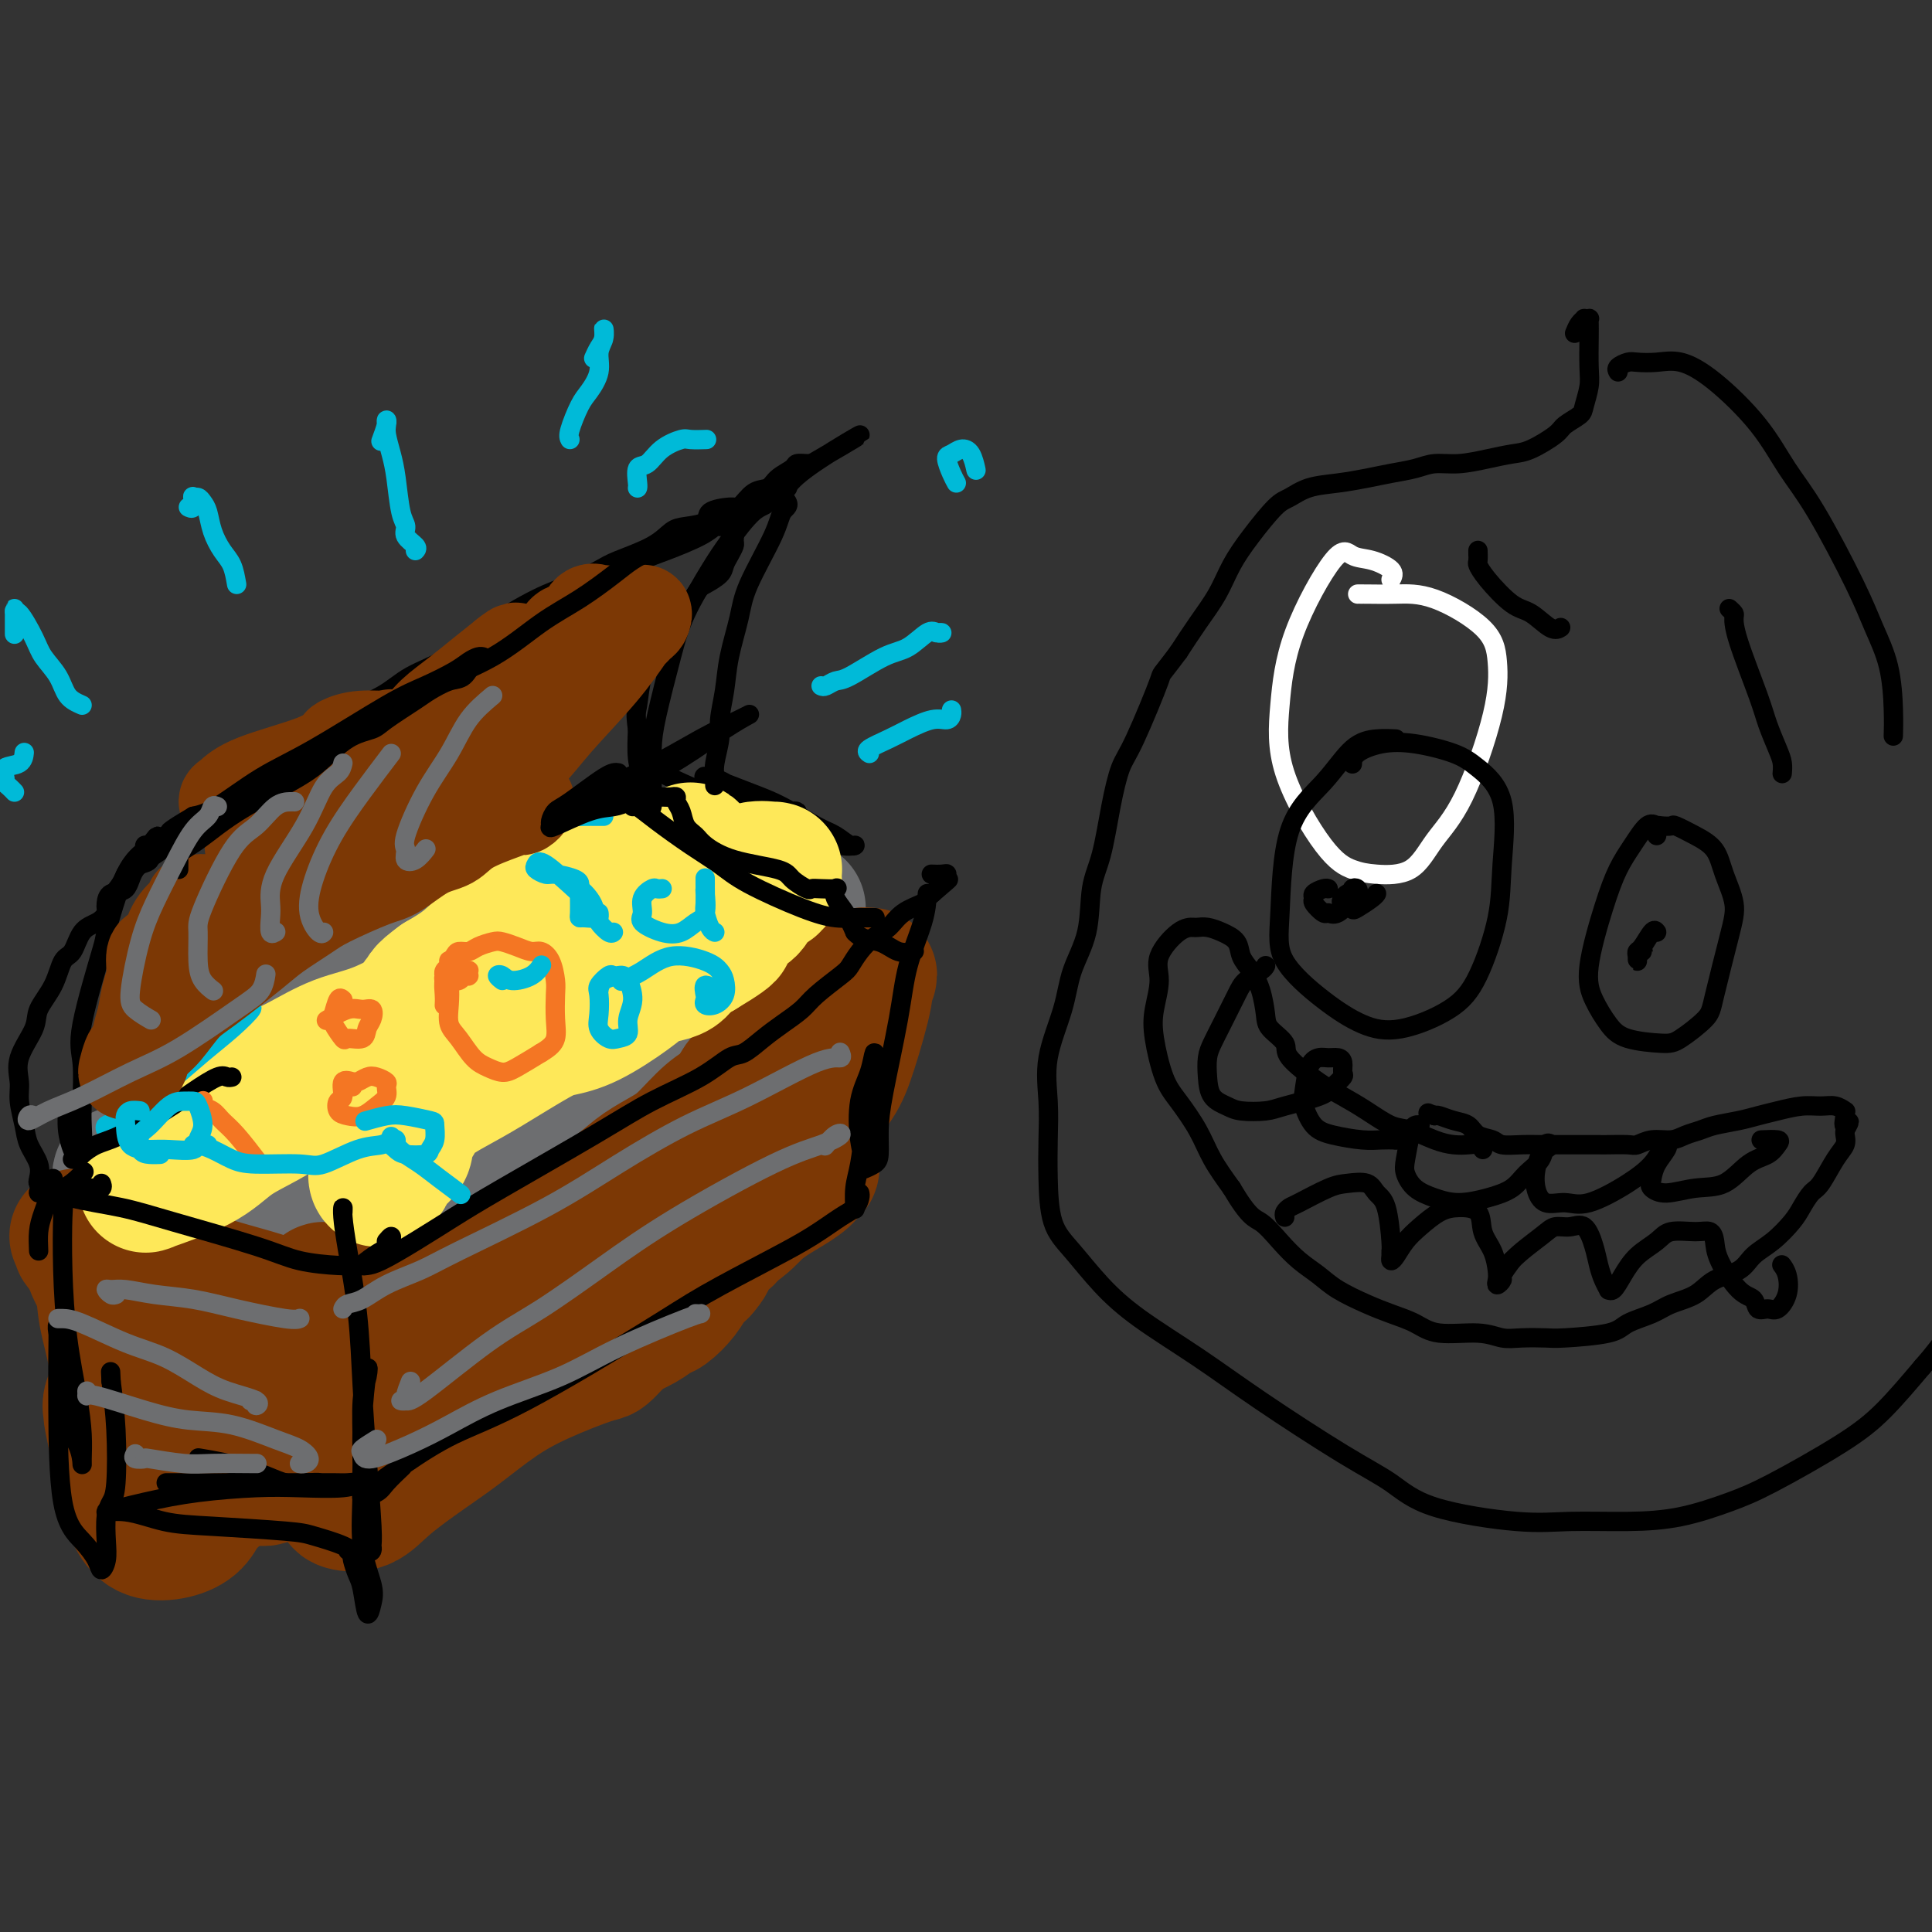 <svg viewBox='0 0 400 400' version='1.1' xmlns='http://www.w3.org/2000/svg' xmlns:xlink='http://www.w3.org/1999/xlink'><rect x="0" y="0" width="400" height="400" fill="#333333" stroke="none"/><g fill='none' stroke='#FFFFFF' stroke-width='4' stroke-linecap='round' stroke-linejoin='round'><path d='M288,120c0.348,-0.632 0.697,-1.263 0,-2c-0.697,-0.737 -2.438,-1.578 -4,-2c-1.562,-0.422 -2.943,-0.425 -4,-1c-1.057,-0.575 -1.789,-1.721 -4,1c-2.211,2.721 -5.901,9.310 -8,15c-2.099,5.690 -2.606,10.481 -3,15c-0.394,4.519 -0.675,8.767 1,14c1.675,5.233 5.307,11.451 8,15c2.693,3.549 4.448,4.428 6,5c1.552,0.572 2.903,0.838 5,1c2.097,0.162 4.941,0.219 7,-1c2.059,-1.219 3.333,-3.713 5,-6c1.667,-2.287 3.726,-4.368 6,-9c2.274,-4.632 4.764,-11.816 6,-17c1.236,-5.184 1.218,-8.370 1,-11c-0.218,-2.630 -0.638,-4.705 -3,-7c-2.362,-2.295 -6.668,-4.811 -10,-6c-3.332,-1.189 -5.691,-1.051 -8,-1c-2.309,0.051 -4.567,0.014 -6,0c-1.433,-0.014 -2.040,-0.004 -2,0c0.040,0.004 0.726,0.001 1,0c0.274,-0.001 0.137,-0.001 0,0'/></g>
<g fill='none' stroke='#000000' stroke-width='4' stroke-linecap='round' stroke-linejoin='round'><path d='M289,153c-1.253,-0.063 -2.507,-0.126 -4,0c-1.493,0.126 -3.226,0.442 -5,2c-1.774,1.558 -3.590,4.359 -6,7c-2.410,2.641 -5.413,5.124 -7,10c-1.587,4.876 -1.756,12.147 -2,17c-0.244,4.853 -0.562,7.290 1,10c1.562,2.710 5.004,5.694 8,8c2.996,2.306 5.545,3.933 8,5c2.455,1.067 4.814,1.574 8,1c3.186,-0.574 7.198,-2.227 10,-4c2.802,-1.773 4.396,-3.664 6,-7c1.604,-3.336 3.220,-8.115 4,-12c0.780,-3.885 0.724,-6.876 1,-11c0.276,-4.124 0.883,-9.379 0,-13c-0.883,-3.621 -3.256,-5.606 -5,-7c-1.744,-1.394 -2.860,-2.198 -5,-3c-2.140,-0.802 -5.306,-1.602 -8,-2c-2.694,-0.398 -4.918,-0.395 -7,0c-2.082,0.395 -4.022,1.183 -5,2c-0.978,0.817 -0.994,1.662 -1,2c-0.006,0.338 -0.003,0.169 0,0'/><path d='M275,184c-0.192,-0.087 -0.384,-0.173 -1,0c-0.616,0.173 -1.655,0.606 -2,1c-0.345,0.394 0.003,0.749 0,1c-0.003,0.251 -0.358,0.397 0,1c0.358,0.603 1.427,1.664 2,2c0.573,0.336 0.648,-0.054 1,0c0.352,0.054 0.981,0.553 2,0c1.019,-0.553 2.429,-2.159 3,-3c0.571,-0.841 0.304,-0.918 0,-1c-0.304,-0.082 -0.647,-0.169 -1,0c-0.353,0.169 -0.718,0.592 -1,1c-0.282,0.408 -0.481,0.799 0,1c0.481,0.201 1.642,0.211 2,0c0.358,-0.211 -0.086,-0.642 0,-1c0.086,-0.358 0.703,-0.644 1,-1c0.297,-0.356 0.276,-0.782 0,-1c-0.276,-0.218 -0.805,-0.228 -1,0c-0.195,0.228 -0.056,0.696 0,1c0.056,0.304 0.029,0.446 0,1c-0.029,0.554 -0.060,1.521 0,2c0.060,0.479 0.212,0.468 1,0c0.788,-0.468 2.212,-1.395 3,-2c0.788,-0.605 0.939,-0.887 1,-1c0.061,-0.113 0.030,-0.056 0,0'/><path d='M343,171c-0.579,-0.344 -1.158,-0.687 -2,0c-0.842,0.687 -1.947,2.405 -3,4c-1.053,1.595 -2.053,3.067 -3,5c-0.947,1.933 -1.842,4.328 -3,8c-1.158,3.672 -2.577,8.620 -3,12c-0.423,3.380 0.152,5.193 1,7c0.848,1.807 1.968,3.610 3,5c1.032,1.390 1.976,2.368 4,3c2.024,0.632 5.126,0.918 7,1c1.874,0.082 2.518,-0.041 4,-1c1.482,-0.959 3.802,-2.755 5,-4c1.198,-1.245 1.273,-1.940 2,-5c0.727,-3.060 2.107,-8.486 3,-12c0.893,-3.514 1.300,-5.117 1,-7c-0.300,-1.883 -1.308,-4.046 -2,-6c-0.692,-1.954 -1.068,-3.700 -2,-5c-0.932,-1.300 -2.422,-2.153 -4,-3c-1.578,-0.847 -3.246,-1.688 -4,-2c-0.754,-0.312 -0.594,-0.094 -1,0c-0.406,0.094 -1.377,0.064 -2,0c-0.623,-0.064 -0.899,-0.161 -1,0c-0.101,0.161 -0.027,0.582 0,1c0.027,0.418 0.008,0.834 0,1c-0.008,0.166 -0.004,0.083 0,0'/><path d='M343,193c-0.227,-0.315 -0.453,-0.630 -1,0c-0.547,0.630 -1.414,2.204 -2,3c-0.586,0.796 -0.890,0.812 -1,1c-0.110,0.188 -0.026,0.548 0,1c0.026,0.452 -0.006,0.997 0,1c0.006,0.003 0.050,-0.535 0,-1c-0.050,-0.465 -0.196,-0.857 0,-1c0.196,-0.143 0.733,-0.038 1,0c0.267,0.038 0.264,0.010 0,0c-0.264,-0.010 -0.790,-0.003 -1,0c-0.210,0.003 -0.105,0.001 0,0'/><path d='M358,126c0.424,0.382 0.848,0.764 1,1c0.152,0.236 0.033,0.324 0,1c-0.033,0.676 0.019,1.938 1,5c0.981,3.062 2.890,7.924 4,11c1.110,3.076 1.422,4.366 2,6c0.578,1.634 1.423,3.613 2,5c0.577,1.387 0.886,2.181 1,3c0.114,0.819 0.033,1.663 0,2c-0.033,0.337 -0.016,0.169 0,0'/><path d='M306,115c-0.007,-0.633 -0.014,-1.266 0,-1c0.014,0.266 0.050,1.431 0,2c-0.050,0.569 -0.186,0.542 0,1c0.186,0.458 0.695,1.401 2,3c1.305,1.599 3.408,3.854 5,5c1.592,1.146 2.674,1.183 4,2c1.326,0.817 2.895,2.412 4,3c1.105,0.588 1.744,0.168 2,0c0.256,-0.168 0.128,-0.084 0,0'/><path d='M307,238c-0.264,-0.419 -0.528,-0.837 -1,-1c-0.472,-0.163 -1.153,-0.069 -2,0c-0.847,0.069 -1.860,0.115 -3,0c-1.140,-0.115 -2.408,-0.390 -4,-1c-1.592,-0.610 -3.507,-1.554 -5,-2c-1.493,-0.446 -2.562,-0.395 -4,-1c-1.438,-0.605 -3.244,-1.866 -5,-3c-1.756,-1.134 -3.462,-2.142 -5,-3c-1.538,-0.858 -2.909,-1.568 -5,-3c-2.091,-1.432 -4.902,-3.586 -6,-5c-1.098,-1.414 -0.482,-2.086 -1,-3c-0.518,-0.914 -2.170,-2.068 -3,-3c-0.830,-0.932 -0.837,-1.643 -1,-3c-0.163,-1.357 -0.483,-3.361 -1,-5c-0.517,-1.639 -1.230,-2.912 -2,-4c-0.770,-1.088 -1.597,-1.990 -2,-3c-0.403,-1.010 -0.383,-2.127 -1,-3c-0.617,-0.873 -1.871,-1.502 -3,-2c-1.129,-0.498 -2.132,-0.864 -3,-1c-0.868,-0.136 -1.601,-0.040 -2,0c-0.399,0.040 -0.464,0.025 -1,0c-0.536,-0.025 -1.543,-0.062 -3,1c-1.457,1.062 -3.366,3.221 -4,5c-0.634,1.779 0.006,3.177 0,5c-0.006,1.823 -0.658,4.072 -1,6c-0.342,1.928 -0.374,3.536 0,6c0.374,2.464 1.156,5.785 2,8c0.844,2.215 1.752,3.326 3,5c1.248,1.674 2.836,3.912 4,6c1.164,2.088 1.904,4.025 3,6c1.096,1.975 2.548,3.987 4,6'/><path d='M255,246c3.642,6.193 4.748,6.176 6,7c1.252,0.824 2.652,2.490 4,4c1.348,1.510 2.645,2.866 4,4c1.355,1.134 2.767,2.047 4,3c1.233,0.953 2.286,1.948 4,3c1.714,1.052 4.089,2.162 6,3c1.911,0.838 3.358,1.405 5,2c1.642,0.595 3.480,1.217 5,2c1.520,0.783 2.722,1.726 5,2c2.278,0.274 5.633,-0.122 8,0c2.367,0.122 3.747,0.763 5,1c1.253,0.237 2.377,0.072 4,0c1.623,-0.072 3.743,-0.049 5,0c1.257,0.049 1.650,0.126 4,0c2.350,-0.126 6.656,-0.455 9,-1c2.344,-0.545 2.726,-1.305 4,-2c1.274,-0.695 3.440,-1.326 5,-2c1.560,-0.674 2.513,-1.391 4,-2c1.487,-0.609 3.506,-1.110 5,-2c1.494,-0.890 2.463,-2.171 4,-3c1.537,-0.829 3.644,-1.208 5,-2c1.356,-0.792 1.963,-1.998 3,-3c1.037,-1.002 2.503,-1.799 4,-3c1.497,-1.201 3.023,-2.808 4,-4c0.977,-1.192 1.404,-1.971 2,-3c0.596,-1.029 1.361,-2.307 2,-3c0.639,-0.693 1.152,-0.802 2,-2c0.848,-1.198 2.031,-3.486 3,-5c0.969,-1.514 1.722,-2.254 2,-3c0.278,-0.746 0.079,-1.499 0,-2c-0.079,-0.501 -0.040,-0.751 0,-1'/><path d='M382,234c1.700,-3.062 0.450,-1.217 0,-1c-0.450,0.217 -0.101,-1.196 0,-2c0.101,-0.804 -0.047,-1.001 0,-1c0.047,0.001 0.288,0.199 0,0c-0.288,-0.199 -1.105,-0.797 -2,-1c-0.895,-0.203 -1.869,-0.013 -3,0c-1.131,0.013 -2.421,-0.151 -4,0c-1.579,0.151 -3.447,0.618 -5,1c-1.553,0.382 -2.789,0.679 -4,1c-1.211,0.321 -2.395,0.664 -4,1c-1.605,0.336 -3.630,0.663 -5,1c-1.370,0.337 -2.087,0.682 -3,1c-0.913,0.318 -2.024,0.607 -3,1c-0.976,0.393 -1.817,0.890 -3,1c-1.183,0.110 -2.708,-0.167 -4,0c-1.292,0.167 -2.350,0.777 -3,1c-0.650,0.223 -0.893,0.060 -2,0c-1.107,-0.060 -3.077,-0.016 -4,0c-0.923,0.016 -0.798,0.004 -2,0c-1.202,-0.004 -3.731,-0.001 -5,0c-1.269,0.001 -1.278,0.001 -2,0c-0.722,-0.001 -2.156,-0.004 -3,0c-0.844,0.004 -1.098,0.013 -2,0c-0.902,-0.013 -2.454,-0.049 -4,0c-1.546,0.049 -3.088,0.182 -4,0c-0.912,-0.182 -1.193,-0.679 -2,-1c-0.807,-0.321 -2.139,-0.464 -3,-1c-0.861,-0.536 -1.251,-1.463 -2,-2c-0.749,-0.537 -1.855,-0.683 -3,-1c-1.145,-0.317 -2.327,-0.805 -3,-1c-0.673,-0.195 -0.836,-0.098 -1,0'/><path d='M297,231c-2.333,-1.000 -1.167,-0.500 0,0'/><path d='M262,200c0.033,-0.066 0.066,-0.132 0,0c-0.066,0.132 -0.231,0.461 -1,1c-0.769,0.539 -2.143,1.287 -3,2c-0.857,0.713 -1.197,1.390 -2,3c-0.803,1.610 -2.070,4.154 -3,6c-0.930,1.846 -1.522,2.995 -2,4c-0.478,1.005 -0.843,1.867 -1,3c-0.157,1.133 -0.106,2.539 0,4c0.106,1.461 0.268,2.978 1,4c0.732,1.022 2.034,1.550 3,2c0.966,0.450 1.595,0.823 3,1c1.405,0.177 3.585,0.160 5,0c1.415,-0.160 2.064,-0.462 4,-1c1.936,-0.538 5.160,-1.314 7,-2c1.840,-0.686 2.295,-1.284 3,-2c0.705,-0.716 1.661,-1.551 2,-2c0.339,-0.449 0.061,-0.514 0,-1c-0.061,-0.486 0.096,-1.395 0,-2c-0.096,-0.605 -0.446,-0.905 -1,-1c-0.554,-0.095 -1.313,0.017 -2,0c-0.687,-0.017 -1.304,-0.163 -2,0c-0.696,0.163 -1.473,0.635 -2,2c-0.527,1.365 -0.805,3.623 -1,5c-0.195,1.377 -0.306,1.871 0,3c0.306,1.129 1.030,2.891 2,4c0.970,1.109 2.188,1.565 4,2c1.812,0.435 4.219,0.848 6,1c1.781,0.152 2.938,0.043 4,0c1.062,-0.043 2.031,-0.022 3,0'/><path d='M289,236c3.462,0.068 3.618,-1.261 4,-2c0.382,-0.739 0.991,-0.887 1,-1c0.009,-0.113 -0.582,-0.193 -1,0c-0.418,0.193 -0.665,0.657 -1,2c-0.335,1.343 -0.759,3.566 -1,5c-0.241,1.434 -0.299,2.081 0,3c0.299,0.919 0.954,2.112 2,3c1.046,0.888 2.481,1.472 4,2c1.519,0.528 3.122,0.998 5,1c1.878,0.002 4.033,-0.466 6,-1c1.967,-0.534 3.747,-1.135 5,-2c1.253,-0.865 1.979,-1.994 3,-3c1.021,-1.006 2.337,-1.890 3,-3c0.663,-1.110 0.672,-2.447 1,-3c0.328,-0.553 0.977,-0.322 1,0c0.023,0.322 -0.578,0.735 -1,1c-0.422,0.265 -0.665,0.382 -1,1c-0.335,0.618 -0.761,1.738 -1,3c-0.239,1.262 -0.291,2.666 0,4c0.291,1.334 0.925,2.598 2,3c1.075,0.402 2.592,-0.056 4,0c1.408,0.056 2.706,0.628 5,0c2.294,-0.628 5.583,-2.454 8,-4c2.417,-1.546 3.961,-2.812 5,-4c1.039,-1.188 1.571,-2.299 2,-3c0.429,-0.701 0.754,-0.992 1,-1c0.246,-0.008 0.412,0.267 0,1c-0.412,0.733 -1.404,1.924 -2,3c-0.596,1.076 -0.798,2.038 -1,3'/><path d='M342,244c-0.415,1.304 -0.454,1.565 0,2c0.454,0.435 1.399,1.043 3,1c1.601,-0.043 3.858,-0.736 6,-1c2.142,-0.264 4.171,-0.099 6,-1c1.829,-0.901 3.460,-2.868 5,-4c1.540,-1.132 2.990,-1.428 4,-2c1.010,-0.572 1.580,-1.421 2,-2c0.420,-0.579 0.690,-0.887 0,-1c-0.690,-0.113 -2.340,-0.032 -3,0c-0.660,0.032 -0.330,0.016 0,0'/><path d='M266,252c-0.095,-0.317 -0.189,-0.635 0,-1c0.189,-0.365 0.663,-0.779 1,-1c0.337,-0.221 0.537,-0.249 2,-1c1.463,-0.751 4.188,-2.225 6,-3c1.812,-0.775 2.710,-0.852 4,-1c1.290,-0.148 2.973,-0.366 4,0c1.027,0.366 1.400,1.316 2,2c0.600,0.684 1.428,1.102 2,3c0.572,1.898 0.888,5.278 1,7c0.112,1.722 0.021,1.787 0,2c-0.021,0.213 0.027,0.574 0,1c-0.027,0.426 -0.128,0.917 0,1c0.128,0.083 0.487,-0.241 1,-1c0.513,-0.759 1.182,-1.954 2,-3c0.818,-1.046 1.787,-1.943 3,-3c1.213,-1.057 2.671,-2.276 4,-3c1.329,-0.724 2.528,-0.955 4,-1c1.472,-0.045 3.218,0.096 4,1c0.782,0.904 0.601,2.573 1,4c0.399,1.427 1.379,2.614 2,4c0.621,1.386 0.883,2.972 1,4c0.117,1.028 0.089,1.496 0,2c-0.089,0.504 -0.240,1.042 0,1c0.240,-0.042 0.872,-0.665 1,-1c0.128,-0.335 -0.249,-0.381 0,-1c0.249,-0.619 1.125,-1.809 2,-3'/><path d='M313,261c1.679,-1.781 4.376,-3.733 6,-5c1.624,-1.267 2.175,-1.847 3,-2c0.825,-0.153 1.922,0.122 3,0c1.078,-0.122 2.135,-0.642 3,0c0.865,0.642 1.538,2.444 2,4c0.462,1.556 0.715,2.864 1,4c0.285,1.136 0.604,2.100 1,3c0.396,0.900 0.870,1.735 1,2c0.130,0.265 -0.085,-0.040 0,0c0.085,0.040 0.471,0.423 1,0c0.529,-0.423 1.201,-1.654 2,-3c0.799,-1.346 1.723,-2.807 3,-4c1.277,-1.193 2.906,-2.119 4,-3c1.094,-0.881 1.653,-1.719 3,-2c1.347,-0.281 3.484,-0.005 5,0c1.516,0.005 2.413,-0.260 3,0c0.587,0.260 0.863,1.044 1,2c0.137,0.956 0.134,2.084 1,4c0.866,1.916 2.602,4.621 4,6c1.398,1.379 2.459,1.434 3,2c0.541,0.566 0.563,1.645 1,2c0.437,0.355 1.290,-0.014 2,0c0.710,0.014 1.276,0.410 2,0c0.724,-0.410 1.606,-1.625 2,-3c0.394,-1.375 0.298,-2.909 0,-4c-0.298,-1.091 -0.800,-1.740 -1,-2c-0.200,-0.260 -0.100,-0.130 0,0'/><path d='M326,69c0.301,-0.732 0.603,-1.465 1,-2c0.397,-0.535 0.891,-0.873 1,-1c0.109,-0.127 -0.167,-0.042 0,0c0.167,0.042 0.777,0.041 1,0c0.223,-0.041 0.061,-0.123 0,0c-0.061,0.123 -0.020,0.449 0,1c0.020,0.551 0.018,1.327 0,3c-0.018,1.673 -0.054,4.244 0,6c0.054,1.756 0.197,2.696 0,4c-0.197,1.304 -0.734,2.973 -1,4c-0.266,1.027 -0.261,1.413 -1,2c-0.739,0.587 -2.222,1.375 -3,2c-0.778,0.625 -0.850,1.085 -2,2c-1.150,0.915 -3.378,2.283 -5,3c-1.622,0.717 -2.638,0.784 -4,1c-1.362,0.216 -3.070,0.583 -5,1c-1.930,0.417 -4.083,0.885 -6,1c-1.917,0.115 -3.599,-0.124 -5,0c-1.401,0.124 -2.520,0.609 -4,1c-1.480,0.391 -3.320,0.686 -5,1c-1.680,0.314 -3.200,0.647 -5,1c-1.800,0.353 -3.881,0.725 -6,1c-2.119,0.275 -4.276,0.452 -6,1c-1.724,0.548 -3.016,1.467 -4,2c-0.984,0.533 -1.659,0.679 -3,2c-1.341,1.321 -3.348,3.818 -5,6c-1.652,2.182 -2.948,4.049 -4,6c-1.052,1.951 -1.860,3.987 -3,6c-1.140,2.013 -2.611,4.004 -4,6c-1.389,1.996 -2.694,3.998 -4,6'/><path d='M244,135c-4.202,5.654 -3.209,3.789 -4,6c-0.791,2.211 -3.368,8.499 -5,12c-1.632,3.501 -2.319,4.216 -3,6c-0.681,1.784 -1.355,4.638 -2,8c-0.645,3.362 -1.259,7.231 -2,10c-0.741,2.769 -1.607,4.439 -2,7c-0.393,2.561 -0.312,6.013 -1,9c-0.688,2.987 -2.146,5.511 -3,8c-0.854,2.489 -1.105,4.945 -2,8c-0.895,3.055 -2.435,6.711 -3,10c-0.565,3.289 -0.155,6.211 0,9c0.155,2.789 0.055,5.444 0,8c-0.055,2.556 -0.065,5.013 0,8c0.065,2.987 0.204,6.505 1,9c0.796,2.495 2.250,3.967 4,6c1.750,2.033 3.795,4.626 6,7c2.205,2.374 4.570,4.528 8,7c3.430,2.472 7.925,5.263 12,8c4.075,2.737 7.728,5.420 13,9c5.272,3.580 12.161,8.055 17,11c4.839,2.945 7.627,4.359 10,6c2.373,1.641 4.332,3.510 9,5c4.668,1.490 12.046,2.600 17,3c4.954,0.400 7.485,0.088 11,0c3.515,-0.088 8.013,0.046 12,0c3.987,-0.046 7.463,-0.273 11,-1c3.537,-0.727 7.136,-1.954 10,-3c2.864,-1.046 4.995,-1.909 9,-4c4.005,-2.091 9.886,-5.409 14,-8c4.114,-2.591 6.461,-4.455 9,-7c2.539,-2.545 5.269,-5.773 8,-9'/><path d='M398,283c4.637,-5.221 7.729,-10.273 10,-14c2.271,-3.727 3.720,-6.129 5,-9c1.280,-2.871 2.392,-6.210 3,-10c0.608,-3.790 0.713,-8.029 1,-13c0.287,-4.971 0.757,-10.673 1,-17c0.243,-6.327 0.258,-13.280 0,-19c-0.258,-5.720 -0.788,-10.206 -1,-12c-0.212,-1.794 -0.106,-0.897 0,0'/><path d='M335,77c-0.190,-0.311 -0.381,-0.621 0,-1c0.381,-0.379 1.332,-0.825 2,-1c0.668,-0.175 1.052,-0.077 2,0c0.948,0.077 2.461,0.132 4,0c1.539,-0.132 3.103,-0.453 5,0c1.897,0.453 4.125,1.680 7,4c2.875,2.320 6.397,5.735 9,9c2.603,3.265 4.287,6.382 6,9c1.713,2.618 3.454,4.737 6,9c2.546,4.263 5.898,10.670 8,15c2.102,4.330 2.956,6.583 4,9c1.044,2.417 2.280,4.998 3,8c0.720,3.002 0.925,6.424 1,9c0.075,2.576 0.022,4.308 0,5c-0.022,0.692 -0.011,0.346 0,0'/><path d='M40,219c-0.583,-0.114 -1.166,-0.227 -2,0c-0.834,0.227 -1.917,0.795 -2,1c-0.083,0.205 0.836,0.047 1,0c0.164,-0.047 -0.428,0.015 1,-1c1.428,-1.015 4.876,-3.108 8,-5c3.124,-1.892 5.925,-3.582 13,-8c7.075,-4.418 18.425,-11.564 27,-17c8.575,-5.436 14.376,-9.163 21,-13c6.624,-3.837 14.071,-7.783 20,-11c5.929,-3.217 10.341,-5.703 14,-8c3.659,-2.297 6.564,-4.404 9,-6c2.436,-1.596 4.404,-2.681 5,-3c0.596,-0.319 -0.181,0.127 -2,1c-1.819,0.873 -4.682,2.172 -8,4c-3.318,1.828 -7.093,4.186 -15,8c-7.907,3.814 -19.946,9.085 -29,13c-9.054,3.915 -15.123,6.475 -21,9c-5.877,2.525 -11.564,5.016 -16,7c-4.436,1.984 -7.622,3.460 -9,4c-1.378,0.540 -0.948,0.146 0,0c0.948,-0.146 2.414,-0.042 3,0c0.586,0.042 0.293,0.021 0,0'/><path d='M137,159c-0.347,0.245 -0.694,0.490 0,1c0.694,0.510 2.430,1.286 4,2c1.570,0.714 2.975,1.368 5,2c2.025,0.632 4.669,1.242 8,2c3.331,0.758 7.349,1.663 9,2c1.651,0.337 0.934,0.104 1,0c0.066,-0.104 0.915,-0.081 1,0c0.085,0.081 -0.593,0.218 -2,0c-1.407,-0.218 -3.543,-0.793 -6,-2c-2.457,-1.207 -5.236,-3.046 -7,-4c-1.764,-0.954 -2.512,-1.022 -3,-1c-0.488,0.022 -0.714,0.135 -1,0c-0.286,-0.135 -0.632,-0.518 1,0c1.632,0.518 5.242,1.936 8,3c2.758,1.064 4.663,1.773 7,3c2.337,1.227 5.105,2.972 7,4c1.895,1.028 2.916,1.340 4,2c1.084,0.660 2.230,1.669 3,2c0.770,0.331 1.165,-0.014 1,0c-0.165,0.014 -0.891,0.388 -3,0c-2.109,-0.388 -5.603,-1.540 -7,-2c-1.397,-0.460 -0.699,-0.230 0,0'/><path d='M88,177c-1.070,0.218 -2.139,0.437 -3,1c-0.861,0.563 -1.512,1.471 -2,2c-0.488,0.529 -0.811,0.678 -1,1c-0.189,0.322 -0.243,0.818 0,1c0.243,0.182 0.784,0.052 1,0c0.216,-0.052 0.108,-0.026 0,0'/><path d='M75,192c-0.839,0.597 -1.679,1.193 -4,3c-2.321,1.807 -6.125,4.824 -9,7c-2.875,2.176 -4.822,3.511 -9,6c-4.178,2.489 -10.586,6.132 -14,8c-3.414,1.868 -3.832,1.962 -4,2c-0.168,0.038 -0.084,0.019 0,0'/><path d='M24,229c-0.311,0.200 -0.622,0.400 -1,1c-0.378,0.600 -0.822,1.600 -1,2c-0.178,0.400 -0.089,0.200 0,0'/><path d='M30,243c0.375,1.026 0.750,2.051 1,3c0.250,0.949 0.376,1.821 3,3c2.624,1.179 7.745,2.663 12,4c4.255,1.337 7.644,2.525 9,3c1.356,0.475 0.678,0.238 0,0'/><path d='M131,175c0.711,-0.311 1.422,-0.622 3,-1c1.578,-0.378 4.022,-0.822 5,-1c0.978,-0.178 0.489,-0.089 0,0'/></g>
<g fill='none' stroke='#000000' stroke-width='28' stroke-linecap='round' stroke-linejoin='round'><path d='M125,179c0.928,-0.403 1.856,-0.807 3,-1c1.144,-0.193 2.503,-0.177 3,0c0.497,0.177 0.130,0.514 0,1c-0.130,0.486 -0.024,1.120 -3,3c-2.976,1.880 -9.034,5.008 -13,7c-3.966,1.992 -5.840,2.850 -9,4c-3.160,1.150 -7.605,2.591 -11,4c-3.395,1.409 -5.740,2.785 -8,4c-2.260,1.215 -4.433,2.269 -6,3c-1.567,0.731 -2.526,1.141 -2,1c0.526,-0.141 2.537,-0.832 5,-2c2.463,-1.168 5.378,-2.813 8,-4c2.622,-1.187 4.952,-1.917 7,-3c2.048,-1.083 3.814,-2.521 6,-3c2.186,-0.479 4.793,-0.000 6,0c1.207,0.000 1.014,-0.479 0,0c-1.014,0.479 -2.851,1.916 -5,3c-2.149,1.084 -4.612,1.815 -9,4c-4.388,2.185 -10.703,5.825 -15,8c-4.297,2.175 -6.577,2.884 -9,4c-2.423,1.116 -4.990,2.639 -7,4c-2.010,1.361 -3.464,2.559 -4,3c-0.536,0.441 -0.153,0.126 0,0c0.153,-0.126 0.077,-0.063 0,0'/></g>
<g fill='none' stroke='#6D6E70' stroke-width='28' stroke-linecap='round' stroke-linejoin='round'><path d='M105,197c-1.824,-0.077 -3.647,-0.153 -7,1c-3.353,1.153 -8.234,3.536 -12,5c-3.766,1.464 -6.417,2.009 -9,3c-2.583,0.991 -5.099,2.426 -6,3c-0.901,0.574 -0.189,0.285 0,0c0.189,-0.285 -0.147,-0.567 0,-1c0.147,-0.433 0.776,-1.019 2,-2c1.224,-0.981 3.041,-2.358 6,-4c2.959,-1.642 7.059,-3.547 10,-5c2.941,-1.453 4.722,-2.452 6,-3c1.278,-0.548 2.051,-0.646 3,-1c0.949,-0.354 2.073,-0.966 1,0c-1.073,0.966 -4.344,3.510 -8,6c-3.656,2.490 -7.698,4.927 -11,7c-3.302,2.073 -5.864,3.781 -9,6c-3.136,2.219 -6.848,4.949 -10,7c-3.152,2.051 -5.746,3.422 -8,5c-2.254,1.578 -4.170,3.364 -5,4c-0.830,0.636 -0.576,0.122 0,0c0.576,-0.122 1.473,0.147 2,0c0.527,-0.147 0.685,-0.708 1,-1c0.315,-0.292 0.788,-0.313 1,0c0.212,0.313 0.163,0.959 0,1c-0.163,0.041 -0.442,-0.523 -1,0c-0.558,0.523 -1.397,2.134 -2,3c-0.603,0.866 -0.971,0.989 -2,2c-1.029,1.011 -2.719,2.910 -4,4c-1.281,1.090 -2.153,1.370 -3,2c-0.847,0.630 -1.671,1.608 -2,2c-0.329,0.392 -0.165,0.196 0,0'/><path d='M38,241c-2.133,2.578 0.033,0.523 1,0c0.967,-0.523 0.734,0.487 1,1c0.266,0.513 1.031,0.530 2,1c0.969,0.470 2.142,1.394 5,2c2.858,0.606 7.400,0.896 11,1c3.600,0.104 6.259,0.024 9,0c2.741,-0.024 5.565,0.008 8,0c2.435,-0.008 4.480,-0.055 6,0c1.520,0.055 2.516,0.211 3,0c0.484,-0.211 0.455,-0.789 0,-1c-0.455,-0.211 -1.335,-0.056 -2,0c-0.665,0.056 -1.113,0.014 -2,0c-0.887,-0.014 -2.212,0.001 -3,0c-0.788,-0.001 -1.038,-0.019 -1,0c0.038,0.019 0.363,0.074 1,0c0.637,-0.074 1.586,-0.278 3,-1c1.414,-0.722 3.295,-1.964 5,-3c1.705,-1.036 3.236,-1.867 7,-4c3.764,-2.133 9.763,-5.569 14,-8c4.237,-2.431 6.713,-3.858 10,-6c3.287,-2.142 7.385,-5.000 11,-7c3.615,-2.000 6.747,-3.141 10,-5c3.253,-1.859 6.628,-4.437 9,-6c2.372,-1.563 3.741,-2.110 5,-3c1.259,-0.890 2.407,-2.122 3,-3c0.593,-0.878 0.632,-1.401 1,-2c0.368,-0.599 1.065,-1.274 2,-2c0.935,-0.726 2.106,-1.504 3,-2c0.894,-0.496 1.510,-0.710 2,-1c0.490,-0.290 0.854,-0.654 1,-1c0.146,-0.346 0.073,-0.673 0,-1'/><path d='M163,190c4.163,-3.446 1.571,-1.560 0,-1c-1.571,0.560 -2.122,-0.206 -4,0c-1.878,0.206 -5.082,1.385 -8,2c-2.918,0.615 -5.550,0.665 -11,2c-5.450,1.335 -13.718,3.954 -20,6c-6.282,2.046 -10.577,3.518 -15,5c-4.423,1.482 -8.974,2.975 -12,4c-3.026,1.025 -4.526,1.584 -5,2c-0.474,0.416 0.079,0.689 2,0c1.921,-0.689 5.210,-2.341 9,-4c3.790,-1.659 8.079,-3.324 12,-5c3.921,-1.676 7.473,-3.364 11,-5c3.527,-1.636 7.030,-3.219 10,-5c2.970,-1.781 5.406,-3.761 8,-5c2.594,-1.239 5.344,-1.736 6,-2c0.656,-0.264 -0.782,-0.295 -2,0c-1.218,0.295 -2.217,0.917 -4,2c-1.783,1.083 -4.350,2.629 -9,5c-4.650,2.371 -11.383,5.567 -16,8c-4.617,2.433 -7.119,4.103 -10,6c-2.881,1.897 -6.140,4.021 -8,5c-1.860,0.979 -2.321,0.812 -3,1c-0.679,0.188 -1.577,0.732 -1,0c0.577,-0.732 2.628,-2.740 5,-5c2.372,-2.260 5.063,-4.774 8,-7c2.937,-2.226 6.118,-4.166 9,-6c2.882,-1.834 5.466,-3.563 7,-5c1.534,-1.437 2.020,-2.581 2,-3c-0.020,-0.419 -0.544,-0.113 -2,1c-1.456,1.113 -3.845,3.032 -7,5c-3.155,1.968 -7.078,3.984 -11,6'/><path d='M104,197c-4.866,3.094 -7.031,4.830 -11,8c-3.969,3.170 -9.742,7.775 -13,10c-3.258,2.225 -4.002,2.069 -4,2c0.002,-0.069 0.749,-0.053 2,0c1.251,0.053 3.006,0.141 7,-2c3.994,-2.141 10.227,-6.512 14,-9c3.773,-2.488 5.086,-3.093 6,-4c0.914,-0.907 1.431,-2.116 1,-2c-0.431,0.116 -1.809,1.556 -2,2c-0.191,0.444 0.804,-0.108 -2,2c-2.804,2.108 -9.409,6.875 -15,11c-5.591,4.125 -10.169,7.607 -12,9c-1.831,1.393 -0.916,0.696 0,0'/><path d='M25,243c-0.182,0.109 -0.364,0.218 0,3c0.364,2.782 1.274,8.238 2,12c0.726,3.762 1.269,5.829 2,8c0.731,2.171 1.651,4.446 2,6c0.349,1.554 0.128,2.388 0,3c-0.128,0.612 -0.162,1.001 0,1c0.162,-0.001 0.520,-0.393 0,-1c-0.520,-0.607 -1.919,-1.429 -3,-2c-1.081,-0.571 -1.844,-0.890 -2,-1c-0.156,-0.110 0.294,-0.009 0,0c-0.294,0.009 -1.331,-0.072 -2,0c-0.669,0.072 -0.971,0.299 0,1c0.971,0.701 3.214,1.878 5,3c1.786,1.122 3.115,2.189 5,3c1.885,0.811 4.325,1.366 6,2c1.675,0.634 2.583,1.347 4,2c1.417,0.653 3.343,1.247 4,2c0.657,0.753 0.046,1.666 0,2c-0.046,0.334 0.472,0.090 0,0c-0.472,-0.090 -1.935,-0.024 -3,0c-1.065,0.024 -1.733,0.007 -2,0c-0.267,-0.007 -0.134,-0.003 0,0'/></g>
<g fill='none' stroke='#7C3805' stroke-width='28' stroke-linecap='round' stroke-linejoin='round'><path d='M27,264c-0.316,-0.405 -0.631,-0.810 0,-1c0.631,-0.190 2.209,-0.165 4,0c1.791,0.165 3.796,0.468 6,1c2.204,0.532 4.608,1.291 7,2c2.392,0.709 4.772,1.369 7,2c2.228,0.631 4.302,1.235 6,2c1.698,0.765 3.018,1.691 3,2c-0.018,0.309 -1.376,-0.000 -2,0c-0.624,0.000 -0.514,0.309 -2,0c-1.486,-0.309 -4.569,-1.235 -7,-2c-2.431,-0.765 -4.211,-1.367 -6,-2c-1.789,-0.633 -3.586,-1.297 -5,-2c-1.414,-0.703 -2.445,-1.446 -3,-2c-0.555,-0.554 -0.634,-0.919 -1,-1c-0.366,-0.081 -1.017,0.123 -1,0c0.017,-0.123 0.704,-0.574 2,0c1.296,0.574 3.201,2.171 5,3c1.799,0.829 3.490,0.889 6,2c2.510,1.111 5.837,3.273 7,4c1.163,0.727 0.161,0.019 0,0c-0.161,-0.019 0.519,0.652 0,1c-0.519,0.348 -2.239,0.375 -4,0c-1.761,-0.375 -3.565,-1.151 -5,-2c-1.435,-0.849 -2.501,-1.771 -5,-3c-2.499,-1.229 -6.432,-2.764 -9,-4c-2.568,-1.236 -3.771,-2.174 -5,-3c-1.229,-0.826 -2.484,-1.541 -4,-2c-1.516,-0.459 -3.293,-0.662 -4,-1c-0.707,-0.338 -0.345,-0.811 0,-1c0.345,-0.189 0.672,-0.095 1,0'/><path d='M18,257c-4.539,-2.367 -0.386,-0.286 1,1c1.386,1.286 0.006,1.775 0,3c-0.006,1.225 1.361,3.185 2,5c0.639,1.815 0.549,3.484 1,6c0.451,2.516 1.441,5.879 2,9c0.559,3.121 0.686,6.001 1,9c0.314,2.999 0.814,6.118 1,8c0.186,1.882 0.056,2.527 0,3c-0.056,0.473 -0.040,0.774 0,1c0.040,0.226 0.102,0.378 0,-1c-0.102,-1.378 -0.368,-4.288 -1,-6c-0.632,-1.712 -1.631,-2.228 -2,-3c-0.369,-0.772 -0.107,-1.800 0,-2c0.107,-0.200 0.059,0.428 0,1c-0.059,0.572 -0.128,1.089 0,2c0.128,0.911 0.452,2.217 1,5c0.548,2.783 1.319,7.042 2,10c0.681,2.958 1.270,4.615 2,6c0.730,1.385 1.600,2.498 3,3c1.400,0.502 3.331,0.395 5,0c1.669,-0.395 3.077,-1.076 4,-2c0.923,-0.924 1.362,-2.091 2,-3c0.638,-0.909 1.477,-1.559 2,-2c0.523,-0.441 0.731,-0.672 1,-1c0.269,-0.328 0.600,-0.754 1,-1c0.400,-0.246 0.870,-0.313 1,-1c0.130,-0.687 -0.080,-1.993 0,-3c0.080,-1.007 0.452,-1.716 0,-3c-0.452,-1.284 -1.726,-3.142 -3,-5'/><path d='M44,296c-0.530,-2.489 -0.856,-2.712 -1,-4c-0.144,-1.288 -0.105,-3.640 0,-5c0.105,-1.360 0.275,-1.727 0,-2c-0.275,-0.273 -0.997,-0.454 -1,0c-0.003,0.454 0.712,1.541 1,3c0.288,1.459 0.148,3.289 1,5c0.852,1.711 2.697,3.302 4,5c1.303,1.698 2.064,3.504 3,5c0.936,1.496 2.047,2.684 3,3c0.953,0.316 1.748,-0.238 2,-1c0.252,-0.762 -0.037,-1.730 0,-3c0.037,-1.270 0.402,-2.840 0,-4c-0.402,-1.160 -1.572,-1.909 -2,-2c-0.428,-0.091 -0.115,0.476 0,1c0.115,0.524 0.031,1.006 0,1c-0.031,-0.006 -0.008,-0.499 0,0c0.008,0.499 0.002,1.989 0,3c-0.002,1.011 -0.001,1.541 0,2c0.001,0.459 0.000,0.845 0,1c-0.000,0.155 -0.000,0.077 0,0'/><path d='M60,292c0.615,-0.570 1.231,-1.139 2,-2c0.769,-0.861 1.693,-2.013 3,-3c1.307,-0.987 2.999,-1.807 5,-3c2.001,-1.193 4.311,-2.757 8,-5c3.689,-2.243 8.758,-5.164 12,-7c3.242,-1.836 4.657,-2.588 7,-4c2.343,-1.412 5.616,-3.483 8,-5c2.384,-1.517 3.880,-2.479 6,-4c2.120,-1.521 4.862,-3.602 8,-6c3.138,-2.398 6.670,-5.114 9,-7c2.330,-1.886 3.457,-2.941 5,-4c1.543,-1.059 3.502,-2.122 5,-3c1.498,-0.878 2.535,-1.572 4,-3c1.465,-1.428 3.357,-3.590 5,-5c1.643,-1.410 3.035,-2.069 4,-3c0.965,-0.931 1.501,-2.133 2,-3c0.499,-0.867 0.960,-1.398 2,-2c1.040,-0.602 2.659,-1.275 4,-2c1.341,-0.725 2.404,-1.504 3,-2c0.596,-0.496 0.724,-0.711 1,-1c0.276,-0.289 0.699,-0.653 1,-1c0.301,-0.347 0.479,-0.676 1,-1c0.521,-0.324 1.384,-0.643 2,-1c0.616,-0.357 0.983,-0.751 1,-1c0.017,-0.249 -0.318,-0.353 0,-1c0.318,-0.647 1.287,-1.836 2,-2c0.713,-0.164 1.171,0.698 2,0c0.829,-0.698 2.031,-2.957 3,-4c0.969,-1.043 1.705,-0.869 2,-1c0.295,-0.131 0.147,-0.565 0,-1'/><path d='M177,205c5.989,-5.498 1.461,-2.243 0,-1c-1.461,1.243 0.144,0.475 1,0c0.856,-0.475 0.964,-0.658 1,-1c0.036,-0.342 0.000,-0.844 0,-1c-0.000,-0.156 0.034,0.035 0,0c-0.034,-0.035 -0.138,-0.297 0,0c0.138,0.297 0.519,1.154 0,4c-0.519,2.846 -1.936,7.681 -3,11c-1.064,3.319 -1.774,5.121 -3,7c-1.226,1.879 -2.966,3.834 -4,6c-1.034,2.166 -1.360,4.541 -2,6c-0.640,1.459 -1.593,2.000 -2,3c-0.407,1.000 -0.266,2.459 0,3c0.266,0.541 0.659,0.164 1,0c0.341,-0.164 0.632,-0.117 1,0c0.368,0.117 0.815,0.302 1,0c0.185,-0.302 0.109,-1.090 0,-1c-0.109,0.090 -0.249,1.059 -1,2c-0.751,0.941 -2.112,1.854 -4,3c-1.888,1.146 -4.303,2.526 -6,4c-1.697,1.474 -2.678,3.042 -6,5c-3.322,1.958 -8.986,4.304 -13,6c-4.014,1.696 -6.378,2.741 -9,4c-2.622,1.259 -5.504,2.732 -8,4c-2.496,1.268 -4.607,2.329 -6,3c-1.393,0.671 -2.067,0.950 -3,1c-0.933,0.050 -2.124,-0.129 -3,0c-0.876,0.129 -1.438,0.564 -2,1'/><path d='M107,274c-7.149,3.164 -3.023,1.574 -2,1c1.023,-0.574 -1.058,-0.132 -3,1c-1.942,1.132 -3.745,2.956 -5,4c-1.255,1.044 -1.961,1.310 -4,3c-2.039,1.690 -5.411,4.803 -7,6c-1.589,1.197 -1.396,0.477 -2,1c-0.604,0.523 -2.006,2.287 -4,4c-1.994,1.713 -4.580,3.374 -6,4c-1.420,0.626 -1.674,0.218 -2,0c-0.326,-0.218 -0.726,-0.247 -1,0c-0.274,0.247 -0.424,0.771 0,1c0.424,0.229 1.422,0.162 2,0c0.578,-0.162 0.737,-0.420 2,-1c1.263,-0.580 3.629,-1.484 5,-2c1.371,-0.516 1.745,-0.644 2,-1c0.255,-0.356 0.389,-0.938 0,-1c-0.389,-0.062 -1.301,0.398 -2,0c-0.699,-0.398 -1.186,-1.654 -2,-3c-0.814,-1.346 -1.956,-2.782 -3,-4c-1.044,-1.218 -1.992,-2.217 -3,-5c-1.008,-2.783 -2.078,-7.350 -3,-10c-0.922,-2.650 -1.698,-3.384 -2,-4c-0.302,-0.616 -0.131,-1.115 0,-1c0.131,0.115 0.221,0.845 0,1c-0.221,0.155 -0.752,-0.266 0,1c0.752,1.266 2.786,4.219 4,7c1.214,2.781 1.607,5.391 2,8'/><path d='M73,284c1.397,3.809 1.888,5.332 2,7c0.112,1.668 -0.156,3.482 0,5c0.156,1.518 0.735,2.738 1,3c0.265,0.262 0.215,-0.436 0,-1c-0.215,-0.564 -0.597,-0.994 -1,-2c-0.403,-1.006 -0.829,-2.589 -1,-4c-0.171,-1.411 -0.088,-2.652 0,-3c0.088,-0.348 0.182,0.197 0,1c-0.182,0.803 -0.640,1.864 -1,3c-0.360,1.136 -0.620,2.345 -1,5c-0.380,2.655 -0.878,6.754 -1,9c-0.122,2.246 0.132,2.639 0,3c-0.132,0.361 -0.650,0.689 0,1c0.650,0.311 2.467,0.604 4,0c1.533,-0.604 2.782,-2.106 5,-4c2.218,-1.894 5.407,-4.178 8,-6c2.593,-1.822 4.592,-3.180 7,-5c2.408,-1.820 5.226,-4.102 8,-6c2.774,-1.898 5.503,-3.412 9,-5c3.497,-1.588 7.760,-3.251 10,-4c2.240,-0.749 2.455,-0.585 3,-1c0.545,-0.415 1.420,-1.411 2,-2c0.580,-0.589 0.864,-0.772 1,-1c0.136,-0.228 0.123,-0.501 1,-1c0.877,-0.499 2.644,-1.226 4,-2c1.356,-0.774 2.303,-1.597 3,-2c0.697,-0.403 1.146,-0.386 2,-1c0.854,-0.614 2.115,-1.858 3,-3c0.885,-1.142 1.396,-2.184 2,-3c0.604,-0.816 1.302,-1.408 2,-2'/><path d='M145,263c3.169,-3.433 1.090,-3.515 1,-4c-0.090,-0.485 1.808,-1.371 3,-2c1.192,-0.629 1.678,-1.000 2,-2c0.322,-1.000 0.480,-2.631 1,-4c0.520,-1.369 1.401,-2.478 2,-3c0.599,-0.522 0.916,-0.457 1,-1c0.084,-0.543 -0.064,-1.694 0,-3c0.064,-1.306 0.342,-2.766 1,-4c0.658,-1.234 1.697,-2.242 2,-3c0.303,-0.758 -0.129,-1.265 0,-2c0.129,-0.735 0.819,-1.698 1,-3c0.181,-1.302 -0.149,-2.943 0,-4c0.149,-1.057 0.776,-1.530 1,-3c0.224,-1.470 0.046,-3.936 0,-5c-0.046,-1.064 0.041,-0.724 0,-1c-0.041,-0.276 -0.211,-1.167 0,-2c0.211,-0.833 0.803,-1.608 1,-2c0.197,-0.392 0.000,-0.401 0,0c-0.000,0.401 0.197,1.212 0,2c-0.197,0.788 -0.788,1.554 -1,2c-0.212,0.446 -0.047,0.571 0,1c0.047,0.429 -0.026,1.162 0,1c0.026,-0.162 0.151,-1.221 1,-2c0.849,-0.779 2.422,-1.280 3,-2c0.578,-0.720 0.160,-1.660 0,-2c-0.160,-0.340 -0.064,-0.081 0,0c0.064,0.081 0.094,-0.017 0,0c-0.094,0.017 -0.313,0.148 -1,1c-0.687,0.852 -1.844,2.426 -3,4'/><path d='M160,220c-1.238,1.438 -2.332,3.535 -3,5c-0.668,1.465 -0.911,2.300 -1,3c-0.089,0.700 -0.024,1.265 0,2c0.024,0.735 0.007,1.638 0,2c-0.007,0.362 -0.003,0.181 0,0'/></g>
<g fill='none' stroke='#FEE859' stroke-width='28' stroke-linecap='round' stroke-linejoin='round'><path d='M96,208c-0.252,-0.428 -0.504,-0.857 -1,-1c-0.496,-0.143 -1.236,-0.001 -2,0c-0.764,0.001 -1.550,-0.138 -4,1c-2.450,1.138 -6.563,3.554 -10,5c-3.437,1.446 -6.199,1.921 -9,3c-2.801,1.079 -5.641,2.762 -8,4c-2.359,1.238 -4.237,2.030 -6,3c-1.763,0.970 -3.413,2.117 -5,3c-1.587,0.883 -3.113,1.501 -4,2c-0.887,0.499 -1.137,0.880 -1,1c0.137,0.120 0.661,-0.021 1,0c0.339,0.021 0.492,0.202 1,0c0.508,-0.202 1.369,-0.788 2,-1c0.631,-0.212 1.032,-0.051 1,0c-0.032,0.051 -0.496,-0.008 -1,0c-0.504,0.008 -1.047,0.082 -2,1c-0.953,0.918 -2.317,2.680 -5,5c-2.683,2.320 -6.687,5.199 -9,7c-2.313,1.801 -2.936,2.523 -3,3c-0.064,0.477 0.430,0.709 0,1c-0.430,0.291 -1.785,0.643 0,0c1.785,-0.643 6.710,-2.279 10,-4c3.290,-1.721 4.946,-3.526 7,-5c2.054,-1.474 4.507,-2.618 7,-4c2.493,-1.382 5.025,-3.001 7,-4c1.975,-0.999 3.392,-1.376 6,-2c2.608,-0.624 6.406,-1.493 9,-2c2.594,-0.507 3.984,-0.651 5,-1c1.016,-0.349 1.658,-0.902 2,-1c0.342,-0.098 0.383,0.258 0,1c-0.383,0.742 -1.192,1.871 -2,3'/><path d='M82,226c-0.277,0.901 -0.969,1.654 -2,3c-1.031,1.346 -2.399,3.286 -3,4c-0.601,0.714 -0.434,0.201 0,0c0.434,-0.201 1.136,-0.089 2,0c0.864,0.089 1.889,0.157 3,0c1.111,-0.157 2.308,-0.538 3,-1c0.692,-0.462 0.880,-1.004 1,-1c0.120,0.004 0.174,0.553 0,1c-0.174,0.447 -0.575,0.791 -1,1c-0.425,0.209 -0.873,0.283 -1,1c-0.127,0.717 0.068,2.076 0,3c-0.068,0.924 -0.400,1.411 -1,2c-0.600,0.589 -1.468,1.278 -2,2c-0.532,0.722 -0.727,1.477 -1,2c-0.273,0.523 -0.625,0.812 -1,1c-0.375,0.188 -0.773,0.273 -1,0c-0.227,-0.273 -0.281,-0.905 0,-2c0.281,-1.095 0.898,-2.653 2,-4c1.102,-1.347 2.689,-2.483 4,-4c1.311,-1.517 2.344,-3.415 4,-5c1.656,-1.585 3.934,-2.859 6,-4c2.066,-1.141 3.922,-2.150 7,-4c3.078,-1.850 7.380,-4.541 10,-6c2.620,-1.459 3.558,-1.687 5,-2c1.442,-0.313 3.387,-0.713 6,-2c2.613,-1.287 5.893,-3.461 8,-5c2.107,-1.539 3.043,-2.443 4,-3c0.957,-0.557 1.937,-0.768 3,-1c1.063,-0.232 2.209,-0.486 3,-1c0.791,-0.514 1.226,-1.290 2,-2c0.774,-0.710 1.887,-1.355 3,-2'/><path d='M145,197c9.397,-5.612 4.389,-3.643 3,-3c-1.389,0.643 0.840,-0.040 2,-1c1.160,-0.960 1.249,-2.197 2,-3c0.751,-0.803 2.162,-1.172 3,-2c0.838,-0.828 1.104,-2.116 2,-3c0.896,-0.884 2.424,-1.363 3,-2c0.576,-0.637 0.200,-1.432 0,-2c-0.200,-0.568 -0.224,-0.907 0,-1c0.224,-0.093 0.697,0.062 0,0c-0.697,-0.062 -2.566,-0.339 -4,0c-1.434,0.339 -2.435,1.296 -5,2c-2.565,0.704 -6.693,1.157 -10,2c-3.307,0.843 -5.793,2.076 -8,3c-2.207,0.924 -4.134,1.540 -6,2c-1.866,0.460 -3.670,0.764 -5,1c-1.330,0.236 -2.186,0.405 -4,1c-1.814,0.595 -4.584,1.617 -6,2c-1.416,0.383 -1.477,0.129 -2,0c-0.523,-0.129 -1.509,-0.131 -2,0c-0.491,0.131 -0.487,0.394 0,0c0.487,-0.394 1.458,-1.447 2,-2c0.542,-0.553 0.657,-0.606 1,-1c0.343,-0.394 0.915,-1.131 1,-1c0.085,0.131 -0.317,1.128 -2,2c-1.683,0.872 -4.645,1.619 -7,3c-2.355,1.381 -4.101,3.394 -6,5c-1.899,1.606 -3.949,2.803 -6,4'/><path d='M91,203c-3.855,2.798 -2.992,2.794 -3,3c-0.008,0.206 -0.886,0.622 -1,1c-0.114,0.378 0.535,0.716 2,0c1.465,-0.716 3.746,-2.488 6,-4c2.254,-1.512 4.481,-2.765 8,-5c3.519,-2.235 8.330,-5.451 12,-8c3.670,-2.549 6.199,-4.432 9,-6c2.801,-1.568 5.875,-2.822 9,-4c3.125,-1.178 6.302,-2.281 8,-3c1.698,-0.719 1.918,-1.056 2,-1c0.082,0.056 0.025,0.503 0,1c-0.025,0.497 -0.017,1.042 -1,2c-0.983,0.958 -2.957,2.327 -4,3c-1.043,0.673 -1.157,0.649 -2,2c-0.843,1.351 -2.417,4.077 -3,5c-0.583,0.923 -0.175,0.045 0,0c0.175,-0.045 0.116,0.744 0,1c-0.116,0.256 -0.291,-0.023 0,0c0.291,0.023 1.047,0.346 3,0c1.953,-0.346 5.104,-1.362 7,-2c1.896,-0.638 2.539,-0.898 3,-1c0.461,-0.102 0.741,-0.047 1,0c0.259,0.047 0.499,0.086 0,1c-0.499,0.914 -1.735,2.704 -3,4c-1.265,1.296 -2.559,2.098 -4,3c-1.441,0.902 -3.029,1.903 -5,3c-1.971,1.097 -4.324,2.288 -6,3c-1.676,0.712 -2.676,0.943 -5,1c-2.324,0.057 -5.972,-0.062 -8,0c-2.028,0.062 -2.437,0.303 -3,0c-0.563,-0.303 -1.282,-1.152 -2,-2'/><path d='M111,200c-2.999,-0.709 -1.496,-1.982 0,-4c1.496,-2.018 2.985,-4.783 4,-6c1.015,-1.217 1.555,-0.887 2,-1c0.445,-0.113 0.796,-0.671 1,-1c0.204,-0.329 0.262,-0.430 -1,1c-1.262,1.430 -3.845,4.391 -6,6c-2.155,1.609 -3.883,1.867 -5,3c-1.117,1.133 -1.621,3.142 -2,4c-0.379,0.858 -0.631,0.567 -1,1c-0.369,0.433 -0.856,1.591 -1,2c-0.144,0.409 0.054,0.068 0,1c-0.054,0.932 -0.361,3.135 -1,5c-0.639,1.865 -1.611,3.390 -2,4c-0.389,0.610 -0.194,0.305 0,0'/></g>
<g fill='none' stroke='#00BAD8' stroke-width='4' stroke-linecap='round' stroke-linejoin='round'><path d='M42,215c-0.292,-0.081 -0.585,-0.162 -1,0c-0.415,0.162 -0.954,0.566 -1,1c-0.046,0.434 0.400,0.900 0,1c-0.400,0.100 -1.645,-0.164 -2,0c-0.355,0.164 0.181,0.755 0,1c-0.181,0.245 -1.080,0.143 -1,0c0.080,-0.143 1.137,-0.329 2,-1c0.863,-0.671 1.530,-1.829 2,-2c0.470,-0.171 0.743,0.645 2,0c1.257,-0.645 3.500,-2.750 5,-4c1.500,-1.250 2.258,-1.643 3,-2c0.742,-0.357 1.469,-0.677 1,0c-0.469,0.677 -2.133,2.352 -4,4c-1.867,1.648 -3.936,3.269 -6,5c-2.064,1.731 -4.122,3.573 -7,6c-2.878,2.427 -6.576,5.440 -9,7c-2.424,1.560 -3.572,1.667 -4,2c-0.428,0.333 -0.135,0.891 0,1c0.135,0.109 0.111,-0.231 1,-1c0.889,-0.769 2.692,-1.965 6,-5c3.308,-3.035 8.123,-7.908 12,-12c3.877,-4.092 6.818,-7.405 11,-11c4.182,-3.595 9.605,-7.474 14,-11c4.395,-3.526 7.763,-6.699 14,-10c6.237,-3.301 15.342,-6.730 20,-9c4.658,-2.270 4.870,-3.380 6,-4c1.130,-0.620 3.180,-0.748 4,-1c0.820,-0.252 0.410,-0.626 0,-1'/><path d='M110,169c6.941,-3.868 2.294,-1.036 1,0c-1.294,1.036 0.766,0.278 2,0c1.234,-0.278 1.641,-0.074 3,0c1.359,0.074 3.671,0.020 5,0c1.329,-0.020 1.676,-0.005 2,0c0.324,0.005 0.626,0.001 1,0c0.374,-0.001 0.821,-0.000 1,0c0.179,0.000 0.089,0.000 0,0'/></g>
<g fill='none' stroke='#000000' stroke-width='4' stroke-linecap='round' stroke-linejoin='round'><path d='M48,223c-0.316,0.069 -0.632,0.137 -1,0c-0.368,-0.137 -0.786,-0.480 -2,0c-1.214,0.480 -3.222,1.781 -5,3c-1.778,1.219 -3.327,2.355 -6,4c-2.673,1.645 -6.471,3.800 -9,5c-2.529,1.200 -3.788,1.446 -5,2c-1.212,0.554 -2.376,1.417 -3,2c-0.624,0.583 -0.706,0.888 -1,1c-0.294,0.112 -0.798,0.032 -1,0c-0.202,-0.032 -0.101,-0.016 0,0'/><path d='M10,245c0.086,0.471 0.171,0.942 0,1c-0.171,0.058 -0.599,-0.298 0,0c0.599,0.298 2.225,1.249 5,2c2.775,0.751 6.700,1.301 10,2c3.300,0.699 5.977,1.546 11,3c5.023,1.454 12.393,3.514 17,5c4.607,1.486 6.450,2.398 9,3c2.550,0.602 5.807,0.893 8,1c2.193,0.107 3.321,0.029 4,0c0.679,-0.029 0.908,-0.008 1,0c0.092,0.008 0.046,0.004 0,0'/><path d='M80,257c0.433,-0.510 0.866,-1.020 1,-1c0.134,0.020 -0.031,0.569 0,1c0.031,0.431 0.259,0.743 0,1c-0.259,0.257 -1.006,0.460 -2,1c-0.994,0.540 -2.236,1.416 -3,2c-0.764,0.584 -1.049,0.877 -1,1c0.049,0.123 0.433,0.076 1,0c0.567,-0.076 1.316,-0.182 3,-1c1.684,-0.818 4.301,-2.350 7,-4c2.699,-1.650 5.480,-3.420 8,-5c2.520,-1.580 4.779,-2.970 10,-6c5.221,-3.030 13.403,-7.699 19,-11c5.597,-3.301 8.608,-5.233 12,-7c3.392,-1.767 7.165,-3.368 10,-5c2.835,-1.632 4.731,-3.294 6,-4c1.269,-0.706 1.912,-0.456 3,-1c1.088,-0.544 2.620,-1.883 4,-3c1.380,-1.117 2.607,-2.014 4,-3c1.393,-0.986 2.953,-2.063 4,-3c1.047,-0.937 1.582,-1.736 3,-3c1.418,-1.264 3.720,-2.995 5,-4c1.280,-1.005 1.538,-1.284 2,-2c0.462,-0.716 1.129,-1.869 2,-3c0.871,-1.131 1.945,-2.239 3,-3c1.055,-0.761 2.089,-1.173 3,-2c0.911,-0.827 1.698,-2.067 3,-3c1.302,-0.933 3.120,-1.559 4,-2c0.880,-0.441 0.823,-0.697 1,-1c0.177,-0.303 0.589,-0.651 1,-1'/><path d='M193,185c6.194,-5.283 2.180,-1.990 1,-1c-1.180,0.990 0.475,-0.323 1,-1c0.525,-0.677 -0.080,-0.717 0,-1c0.080,-0.283 0.846,-0.808 1,-1c0.154,-0.192 -0.305,-0.052 -1,0c-0.695,0.052 -1.627,0.015 -2,0c-0.373,-0.015 -0.186,-0.007 0,0'/><path d='M131,167c0.141,-0.214 0.282,-0.429 1,0c0.718,0.429 2.014,1.501 4,3c1.986,1.499 4.663,3.425 7,5c2.337,1.575 4.335,2.800 6,4c1.665,1.200 2.998,2.374 6,4c3.002,1.626 7.673,3.704 11,5c3.327,1.296 5.309,1.811 7,2c1.691,0.189 3.093,0.051 4,0c0.907,-0.051 1.321,-0.014 2,0c0.679,0.014 1.623,0.004 2,0c0.377,-0.004 0.189,-0.002 0,0'/><path d='M192,185c-0.121,1.743 -0.243,3.487 -1,6c-0.757,2.513 -2.150,5.797 -3,9c-0.850,3.203 -1.158,6.325 -2,11c-0.842,4.675 -2.219,10.903 -3,15c-0.781,4.097 -0.965,6.064 -1,8c-0.035,1.936 0.078,3.841 0,5c-0.078,1.159 -0.348,1.571 -1,2c-0.652,0.429 -1.685,0.875 -2,1c-0.315,0.125 0.087,-0.070 0,-1c-0.087,-0.930 -0.664,-2.594 -1,-5c-0.336,-2.406 -0.433,-5.555 0,-8c0.433,-2.445 1.395,-4.187 2,-6c0.605,-1.813 0.853,-3.697 1,-4c0.147,-0.303 0.193,0.973 0,2c-0.193,1.027 -0.626,1.803 -1,4c-0.374,2.197 -0.689,5.814 -1,9c-0.311,3.186 -0.619,5.939 -1,8c-0.381,2.061 -0.834,3.428 -1,5c-0.166,1.572 -0.044,3.349 0,4c0.044,0.651 0.012,0.175 0,0c-0.012,-0.175 -0.003,-0.050 0,0c0.003,0.050 0.002,0.025 0,0'/><path d='M178,247c0.058,0.232 0.116,0.464 0,1c-0.116,0.536 -0.405,1.377 -1,2c-0.595,0.623 -1.497,1.028 -3,2c-1.503,0.972 -3.608,2.510 -6,4c-2.392,1.490 -5.073,2.931 -9,5c-3.927,2.069 -9.100,4.765 -13,7c-3.900,2.235 -6.525,4.009 -13,8c-6.475,3.991 -16.799,10.198 -24,14c-7.201,3.802 -11.278,5.198 -15,7c-3.722,1.802 -7.087,4.009 -10,6c-2.913,1.991 -5.372,3.766 -7,5c-1.628,1.234 -2.425,1.927 -2,2c0.425,0.073 2.073,-0.475 3,-1c0.927,-0.525 1.134,-1.026 2,-2c0.866,-0.974 2.390,-2.421 3,-3c0.610,-0.579 0.305,-0.289 0,0'/><path d='M71,251c0.016,-0.516 0.032,-1.033 0,-1c-0.032,0.033 -0.111,0.615 0,2c0.111,1.385 0.412,3.572 1,7c0.588,3.428 1.464,8.099 2,13c0.536,4.901 0.733,10.034 1,15c0.267,4.966 0.605,9.764 1,15c0.395,5.236 0.848,10.908 1,14c0.152,3.092 0.002,3.602 0,4c-0.002,0.398 0.142,0.683 0,1c-0.142,0.317 -0.570,0.665 -1,-1c-0.430,-1.665 -0.860,-5.344 -1,-9c-0.140,-3.656 0.011,-7.288 0,-11c-0.011,-3.712 -0.185,-7.503 0,-10c0.185,-2.497 0.727,-3.700 1,-5c0.273,-1.300 0.277,-2.697 0,-1c-0.277,1.697 -0.834,6.487 -1,11c-0.166,4.513 0.058,8.748 0,13c-0.058,4.252 -0.397,8.520 0,12c0.397,3.480 1.529,6.171 2,8c0.471,1.829 0.280,2.795 0,4c-0.280,1.205 -0.649,2.649 -1,2c-0.351,-0.649 -0.682,-3.389 -1,-5c-0.318,-1.611 -0.621,-2.092 -1,-3c-0.379,-0.908 -0.833,-2.245 -1,-3c-0.167,-0.755 -0.048,-0.930 0,-1c0.048,-0.070 0.024,-0.035 0,0'/><path d='M72,321c1.273,0.314 2.545,0.628 3,1c0.455,0.372 0.091,0.800 0,1c-0.091,0.200 0.089,0.170 0,0c-0.089,-0.170 -0.446,-0.480 -1,-1c-0.554,-0.520 -1.303,-1.251 -3,-2c-1.697,-0.749 -4.342,-1.515 -6,-2c-1.658,-0.485 -2.328,-0.689 -6,-1c-3.672,-0.311 -10.345,-0.730 -15,-1c-4.655,-0.270 -7.290,-0.390 -10,-1c-2.710,-0.610 -5.494,-1.708 -8,-2c-2.506,-0.292 -4.734,0.223 -4,0c0.734,-0.223 4.430,-1.183 8,-2c3.570,-0.817 7.015,-1.491 11,-2c3.985,-0.509 8.512,-0.854 12,-1c3.488,-0.146 5.938,-0.092 9,0c3.062,0.092 6.737,0.221 9,0c2.263,-0.221 3.113,-0.791 3,-1c-0.113,-0.209 -1.188,-0.056 -2,0c-0.812,0.056 -1.361,0.015 -3,0c-1.639,-0.015 -4.369,-0.004 -9,0c-4.631,0.004 -11.162,0.001 -15,0c-3.838,-0.001 -4.984,-0.000 -6,0c-1.016,0.000 -1.902,0.000 -3,0c-1.098,-0.000 -2.407,-0.000 -1,0c1.407,0.000 5.532,0.000 9,0c3.468,-0.000 6.280,-0.000 9,0c2.720,0.000 5.349,0.000 7,0c1.651,-0.000 2.326,-0.000 3,0'/><path d='M63,307c4.615,-0.040 2.654,-0.141 1,0c-1.654,0.141 -3.000,0.522 -5,0c-2.000,-0.522 -4.654,-1.948 -8,-3c-3.346,-1.052 -7.385,-1.729 -9,-2c-1.615,-0.271 -0.808,-0.135 0,0'/><path d='M8,259c-0.059,-1.383 -0.117,-2.767 0,-4c0.117,-1.233 0.410,-2.317 1,-4c0.590,-1.683 1.478,-3.966 2,-5c0.522,-1.034 0.678,-0.820 1,0c0.322,0.820 0.811,2.247 1,3c0.189,0.753 0.079,0.833 0,3c-0.079,2.167 -0.126,6.422 0,11c0.126,4.578 0.426,9.478 1,14c0.574,4.522 1.421,8.666 2,12c0.579,3.334 0.890,5.859 1,8c0.110,2.141 0.020,3.899 0,5c-0.020,1.101 0.029,1.546 0,1c-0.029,-0.546 -0.137,-2.084 -1,-4c-0.863,-1.916 -2.480,-4.210 -3,-7c-0.520,-2.790 0.057,-6.076 0,-9c-0.057,-2.924 -0.747,-5.487 -1,-7c-0.253,-1.513 -0.070,-1.977 0,-1c0.070,0.977 0.025,3.395 0,6c-0.025,2.605 -0.032,5.397 0,11c0.032,5.603 0.103,14.019 1,19c0.897,4.981 2.619,6.529 4,8c1.381,1.471 2.422,2.865 3,4c0.578,1.135 0.694,2.011 1,2c0.306,-0.011 0.804,-0.909 1,-2c0.196,-1.091 0.092,-2.374 0,-4c-0.092,-1.626 -0.171,-3.593 0,-5c0.171,-1.407 0.592,-2.253 1,-3c0.408,-0.747 0.802,-1.393 1,-4c0.198,-2.607 0.199,-7.173 0,-11c-0.199,-3.827 -0.600,-6.913 -1,-10'/><path d='M23,286c-0.167,-3.500 -0.083,-1.750 0,0'/><path d='M16,248c-0.069,-0.312 -0.138,-0.623 0,-1c0.138,-0.377 0.482,-0.819 1,-1c0.518,-0.181 1.211,-0.100 2,0c0.789,0.100 1.674,0.219 2,0c0.326,-0.219 0.093,-0.777 0,-1c-0.093,-0.223 -0.047,-0.112 0,0'/><path d='M16,248c0.000,0.000 0.100,0.100 0.1,0.1'/><path d='M16,248c-2.455,-0.805 -4.909,-1.610 -6,-2c-1.091,-0.390 -0.817,-0.364 -1,0c-0.183,0.364 -0.823,1.067 -1,1c-0.177,-0.067 0.107,-0.905 1,-1c0.893,-0.095 2.394,0.551 4,0c1.606,-0.551 3.316,-2.300 4,-3c0.684,-0.700 0.342,-0.350 0,0'/><path d='M11,244c-0.339,0.426 -0.677,0.852 -1,1c-0.323,0.148 -0.629,0.017 -1,0c-0.371,-0.017 -0.806,0.079 -1,0c-0.194,-0.079 -0.147,-0.335 0,-1c0.147,-0.665 0.394,-1.741 0,-3c-0.394,-1.259 -1.429,-2.701 -2,-4c-0.571,-1.299 -0.678,-2.455 -1,-4c-0.322,-1.545 -0.859,-3.479 -1,-5c-0.141,-1.521 0.116,-2.628 0,-4c-0.116,-1.372 -0.603,-3.009 0,-5c0.603,-1.991 2.297,-4.338 3,-6c0.703,-1.662 0.414,-2.641 1,-4c0.586,-1.359 2.047,-3.099 3,-5c0.953,-1.901 1.397,-3.965 2,-5c0.603,-1.035 1.365,-1.043 2,-2c0.635,-0.957 1.144,-2.865 2,-4c0.856,-1.135 2.061,-1.498 3,-2c0.939,-0.502 1.613,-1.143 2,-2c0.387,-0.857 0.487,-1.932 1,-3c0.513,-1.068 1.437,-2.131 2,-3c0.563,-0.869 0.763,-1.546 1,-2c0.237,-0.454 0.512,-0.686 1,-1c0.488,-0.314 1.189,-0.711 2,-1c0.811,-0.289 1.731,-0.470 2,-1c0.269,-0.530 -0.113,-1.410 0,-2c0.113,-0.590 0.723,-0.890 1,-1c0.277,-0.110 0.222,-0.032 0,0c-0.222,0.032 -0.611,0.016 -1,0'/><path d='M31,175c2.858,-3.704 1.003,-0.966 0,0c-1.003,0.966 -1.154,0.158 -1,0c0.154,-0.158 0.615,0.334 0,1c-0.615,0.666 -2.305,1.507 -4,5c-1.695,3.493 -3.397,9.638 -4,12c-0.603,2.362 -0.109,0.942 -1,4c-0.891,3.058 -3.166,10.594 -4,15c-0.834,4.406 -0.226,5.682 0,8c0.226,2.318 0.072,5.678 0,8c-0.072,2.322 -0.062,3.606 0,5c0.062,1.394 0.174,2.898 0,4c-0.174,1.102 -0.635,1.801 -1,2c-0.365,0.199 -0.634,-0.101 -1,-1c-0.366,-0.899 -0.829,-2.396 -1,-4c-0.171,-1.604 -0.049,-3.315 0,-4c0.049,-0.685 0.024,-0.342 0,0'/><path d='M22,188c-0.031,-0.199 -0.062,-0.399 0,-1c0.062,-0.601 0.218,-1.604 1,-2c0.782,-0.396 2.190,-0.185 3,-1c0.810,-0.815 1.022,-2.657 2,-4c0.978,-1.343 2.720,-2.187 4,-3c1.280,-0.813 2.096,-1.595 4,-3c1.904,-1.405 4.897,-3.432 7,-5c2.103,-1.568 3.318,-2.677 5,-4c1.682,-1.323 3.832,-2.860 7,-5c3.168,-2.140 7.353,-4.881 10,-7c2.647,-2.119 3.757,-3.614 6,-5c2.243,-1.386 5.621,-2.661 8,-4c2.379,-1.339 3.761,-2.742 6,-4c2.239,-1.258 5.334,-2.371 8,-4c2.666,-1.629 4.902,-3.772 8,-6c3.098,-2.228 7.060,-4.539 10,-6c2.940,-1.461 4.860,-2.073 7,-3c2.140,-0.927 4.500,-2.171 6,-3c1.500,-0.829 2.140,-1.243 4,-2c1.860,-0.757 4.940,-1.855 7,-3c2.060,-1.145 3.102,-2.335 4,-3c0.898,-0.665 1.654,-0.804 3,-1c1.346,-0.196 3.281,-0.448 4,-1c0.719,-0.552 0.220,-1.405 1,-2c0.780,-0.595 2.838,-0.933 4,-1c1.162,-0.067 1.428,0.136 2,0c0.572,-0.136 1.449,-0.610 2,-1c0.551,-0.390 0.775,-0.695 1,-1'/><path d='M156,103c13.327,-6.902 4.145,-1.657 1,0c-3.145,1.657 -0.253,-0.274 1,-1c1.253,-0.726 0.866,-0.247 1,0c0.134,0.247 0.791,0.263 1,0c0.209,-0.263 -0.028,-0.805 0,-1c0.028,-0.195 0.321,-0.042 1,0c0.679,0.042 1.744,-0.029 2,0c0.256,0.029 -0.298,0.156 -1,0c-0.702,-0.156 -1.554,-0.594 -2,0c-0.446,0.594 -0.486,2.222 -1,3c-0.514,0.778 -1.501,0.708 -3,2c-1.499,1.292 -3.508,3.948 -5,6c-1.492,2.052 -2.466,3.502 -4,6c-1.534,2.498 -3.626,6.045 -5,9c-1.374,2.955 -2.028,5.320 -3,9c-0.972,3.680 -2.260,8.677 -3,12c-0.740,3.323 -0.930,4.973 -1,7c-0.070,2.027 -0.018,4.431 0,6c0.018,1.569 0.002,2.304 0,3c-0.002,0.696 0.011,1.355 0,2c-0.011,0.645 -0.045,1.276 0,1c0.045,-0.276 0.170,-1.461 0,-2c-0.170,-0.539 -0.633,-0.433 -1,-1c-0.367,-0.567 -0.637,-1.806 -1,-3c-0.363,-1.194 -0.818,-2.341 -1,-4c-0.182,-1.659 -0.091,-3.829 0,-6'/><path d='M132,151c-0.499,-3.293 -0.245,-3.525 0,-5c0.245,-1.475 0.482,-4.192 1,-6c0.518,-1.808 1.317,-2.707 2,-4c0.683,-1.293 1.251,-2.979 2,-4c0.749,-1.021 1.678,-1.376 3,-3c1.322,-1.624 3.036,-4.518 4,-6c0.964,-1.482 1.176,-1.553 2,-2c0.824,-0.447 2.259,-1.271 3,-2c0.741,-0.729 0.787,-1.365 1,-2c0.213,-0.635 0.591,-1.270 1,-2c0.409,-0.730 0.849,-1.554 1,-2c0.151,-0.446 0.014,-0.513 0,-1c-0.014,-0.487 0.096,-1.394 0,-2c-0.096,-0.606 -0.398,-0.913 -1,-1c-0.602,-0.087 -1.503,0.045 -2,0c-0.497,-0.045 -0.589,-0.266 -1,0c-0.411,0.266 -1.141,1.020 -3,2c-1.859,0.980 -4.847,2.187 -7,3c-2.153,0.813 -3.470,1.232 -5,2c-1.530,0.768 -3.272,1.885 -5,3c-1.728,1.115 -3.441,2.230 -6,4c-2.559,1.770 -5.964,4.196 -8,6c-2.036,1.804 -2.702,2.986 -4,5c-1.298,2.014 -3.228,4.861 -4,6c-0.772,1.139 -0.386,0.569 0,0'/></g>
<g fill='none' stroke='#7C3805' stroke-width='20' stroke-linecap='round' stroke-linejoin='round'><path d='M93,157c0.656,-0.932 1.311,-1.863 1,-2c-0.311,-0.137 -1.589,0.521 -2,1c-0.411,0.479 0.043,0.781 -3,2c-3.043,1.219 -9.584,3.356 -14,5c-4.416,1.644 -6.708,2.796 -9,4c-2.292,1.204 -4.585,2.459 -7,4c-2.415,1.541 -4.951,3.367 -6,4c-1.049,0.633 -0.610,0.072 0,0c0.610,-0.072 1.391,0.346 3,0c1.609,-0.346 4.047,-1.455 7,-3c2.953,-1.545 6.420,-3.526 9,-5c2.580,-1.474 4.274,-2.443 8,-4c3.726,-1.557 9.486,-3.703 12,-5c2.514,-1.297 1.784,-1.743 2,-2c0.216,-0.257 1.378,-0.323 1,0c-0.378,0.323 -2.297,1.037 -4,2c-1.703,0.963 -3.189,2.176 -7,4c-3.811,1.824 -9.946,4.259 -14,6c-4.054,1.741 -6.028,2.786 -8,4c-1.972,1.214 -3.941,2.595 -5,3c-1.059,0.405 -1.207,-0.165 -1,0c0.207,0.165 0.770,1.066 2,1c1.230,-0.066 3.129,-1.098 4,-2c0.871,-0.902 0.715,-1.672 1,-2c0.285,-0.328 1.010,-0.213 1,0c-0.010,0.213 -0.757,0.524 -1,1c-0.243,0.476 0.018,1.116 -1,2c-1.018,0.884 -3.314,2.010 -5,3c-1.686,0.990 -2.762,1.843 -4,3c-1.238,1.157 -2.640,2.616 -4,4c-1.360,1.384 -2.680,2.692 -4,4'/><path d='M45,189c-3.183,2.800 -1.642,1.298 -1,1c0.642,-0.298 0.383,0.606 0,1c-0.383,0.394 -0.890,0.277 -1,0c-0.110,-0.277 0.176,-0.716 0,-1c-0.176,-0.284 -0.815,-0.414 -1,-1c-0.185,-0.586 0.085,-1.628 0,-2c-0.085,-0.372 -0.524,-0.074 -1,0c-0.476,0.074 -0.988,-0.075 -1,0c-0.012,0.075 0.477,0.373 0,1c-0.477,0.627 -1.921,1.582 -3,3c-1.079,1.418 -1.792,3.300 -2,5c-0.208,1.700 0.088,3.218 0,5c-0.088,1.782 -0.559,3.827 -1,5c-0.441,1.173 -0.850,1.475 -1,2c-0.150,0.525 -0.039,1.272 0,1c0.039,-0.272 0.006,-1.565 0,-3c-0.006,-1.435 0.013,-3.013 0,-4c-0.013,-0.987 -0.059,-1.382 0,-2c0.059,-0.618 0.223,-1.460 0,-2c-0.223,-0.540 -0.834,-0.778 -1,0c-0.166,0.778 0.113,2.573 0,4c-0.113,1.427 -0.618,2.488 -1,4c-0.382,1.512 -0.641,3.477 -1,5c-0.359,1.523 -0.817,2.604 -1,4c-0.183,1.396 -0.090,3.106 0,4c0.090,0.894 0.178,0.971 0,1c-0.178,0.029 -0.622,0.008 -1,0c-0.378,-0.008 -0.689,-0.004 -1,0'/><path d='M27,220c-1.568,4.219 -0.489,0.267 0,-1c0.489,-1.267 0.387,0.153 1,0c0.613,-0.153 1.942,-1.878 3,-3c1.058,-1.122 1.845,-1.639 3,-3c1.155,-1.361 2.679,-3.565 4,-5c1.321,-1.435 2.438,-2.101 5,-4c2.562,-1.899 6.569,-5.031 9,-7c2.431,-1.969 3.285,-2.777 5,-4c1.715,-1.223 4.292,-2.863 6,-4c1.708,-1.137 2.547,-1.770 5,-3c2.453,-1.230 6.519,-3.056 9,-4c2.481,-0.944 3.378,-1.006 5,-2c1.622,-0.994 3.968,-2.922 6,-4c2.032,-1.078 3.748,-1.307 5,-2c1.252,-0.693 2.039,-1.850 4,-3c1.961,-1.150 5.098,-2.294 7,-3c1.902,-0.706 2.571,-0.974 3,-1c0.429,-0.026 0.618,0.191 1,0c0.382,-0.191 0.956,-0.791 1,-1c0.044,-0.209 -0.442,-0.029 -1,0c-0.558,0.029 -1.188,-0.094 -2,0c-0.812,0.094 -1.808,0.403 -4,1c-2.192,0.597 -5.582,1.480 -7,2c-1.418,0.520 -0.865,0.675 -2,1c-1.135,0.325 -3.960,0.818 -5,1c-1.040,0.182 -0.297,0.052 0,0c0.297,-0.052 0.149,-0.026 0,0'/><path d='M86,164c-1.209,0.440 -2.418,0.879 -3,1c-0.582,0.121 -0.538,-0.078 -1,0c-0.462,0.078 -1.430,0.433 -1,0c0.430,-0.433 2.258,-1.655 4,-3c1.742,-1.345 3.398,-2.813 5,-4c1.602,-1.187 3.150,-2.094 5,-3c1.850,-0.906 4.002,-1.811 6,-3c1.998,-1.189 3.842,-2.662 6,-4c2.158,-1.338 4.631,-2.543 6,-3c1.369,-0.457 1.635,-0.167 1,0c-0.635,0.167 -2.170,0.212 -3,0c-0.830,-0.212 -0.955,-0.681 -1,-1c-0.045,-0.319 -0.011,-0.489 0,-1c0.011,-0.511 -0.001,-1.363 0,-2c0.001,-0.637 0.016,-1.058 1,-2c0.984,-0.942 2.936,-2.406 4,-4c1.064,-1.594 1.241,-3.317 2,-4c0.759,-0.683 2.099,-0.326 3,-1c0.901,-0.674 1.364,-2.377 2,-3c0.636,-0.623 1.447,-0.164 2,0c0.553,0.164 0.849,0.034 1,0c0.151,-0.034 0.156,0.029 0,1c-0.156,0.971 -0.473,2.849 -2,5c-1.527,2.151 -4.263,4.576 -7,7'/><path d='M116,140c-3.043,3.622 -6.151,6.176 -9,9c-2.849,2.824 -5.441,5.917 -8,9c-2.559,3.083 -5.086,6.157 -6,8c-0.914,1.843 -0.216,2.455 0,3c0.216,0.545 -0.050,1.021 0,1c0.050,-0.021 0.417,-0.540 1,-1c0.583,-0.460 1.384,-0.859 4,-3c2.616,-2.141 7.048,-6.022 10,-9c2.952,-2.978 4.424,-5.054 7,-8c2.576,-2.946 6.257,-6.763 9,-10c2.743,-3.237 4.547,-5.895 6,-8c1.453,-2.105 2.553,-3.658 3,-4c0.447,-0.342 0.240,0.527 0,1c-0.240,0.473 -0.512,0.550 -1,1c-0.488,0.450 -1.190,1.274 -2,2c-0.810,0.726 -1.727,1.356 -3,2c-1.273,0.644 -2.901,1.302 -4,2c-1.099,0.698 -1.668,1.434 -2,1c-0.332,-0.434 -0.427,-2.039 0,-3c0.427,-0.961 1.375,-1.280 2,-2c0.625,-0.720 0.927,-1.842 1,-2c0.073,-0.158 -0.082,0.650 0,1c0.082,0.350 0.401,0.244 0,1c-0.401,0.756 -1.522,2.373 -3,4c-1.478,1.627 -3.313,3.262 -5,5c-1.687,1.738 -3.225,3.579 -5,5c-1.775,1.421 -3.785,2.421 -6,3c-2.215,0.579 -4.633,0.737 -6,1c-1.367,0.263 -1.684,0.632 -2,1'/><path d='M97,150c-2.840,0.957 -2.940,0.848 -4,1c-1.060,0.152 -3.081,0.564 -5,1c-1.919,0.436 -3.738,0.895 -6,1c-2.262,0.105 -4.969,-0.146 -7,0c-2.031,0.146 -3.388,0.687 -4,1c-0.612,0.313 -0.480,0.398 -1,1c-0.520,0.602 -1.691,1.719 -5,3c-3.309,1.281 -8.756,2.724 -12,4c-3.244,1.276 -4.283,2.384 -5,3c-0.717,0.616 -1.110,0.738 -1,1c0.110,0.262 0.725,0.663 1,1c0.275,0.337 0.212,0.611 2,0c1.788,-0.611 5.428,-2.107 8,-3c2.572,-0.893 4.076,-1.181 6,-2c1.924,-0.819 4.269,-2.167 6,-3c1.731,-0.833 2.850,-1.151 5,-2c2.150,-0.849 5.333,-2.230 7,-3c1.667,-0.770 1.818,-0.928 2,-1c0.182,-0.072 0.396,-0.059 0,0c-0.396,0.059 -1.401,0.162 -2,0c-0.599,-0.162 -0.791,-0.590 -2,0c-1.209,0.590 -3.434,2.198 -5,3c-1.566,0.802 -2.473,0.798 -3,1c-0.527,0.202 -0.674,0.610 -1,1c-0.326,0.390 -0.833,0.762 1,0c1.833,-0.762 6.005,-2.657 9,-4c2.995,-1.343 4.814,-2.133 6,-3c1.186,-0.867 1.741,-1.810 3,-3c1.259,-1.190 3.224,-2.628 5,-4c1.776,-1.372 3.365,-2.678 5,-4c1.635,-1.322 3.318,-2.661 5,-4'/><path d='M105,136c2.991,-2.363 1.470,-0.771 1,0c-0.470,0.771 0.111,0.720 0,1c-0.111,0.280 -0.915,0.892 -3,3c-2.085,2.108 -5.450,5.713 -8,8c-2.550,2.287 -4.284,3.258 -6,5c-1.716,1.742 -3.413,4.257 -5,6c-1.587,1.743 -3.065,2.715 -4,4c-0.935,1.285 -1.329,2.885 -2,4c-0.671,1.115 -1.620,1.747 -2,2c-0.380,0.253 -0.190,0.126 0,0'/></g>
<g fill='none' stroke='#000000' stroke-width='4' stroke-linecap='round' stroke-linejoin='round'><path d='M37,180c-0.003,-0.335 -0.007,-0.669 0,-1c0.007,-0.331 0.023,-0.657 0,-1c-0.023,-0.343 -0.086,-0.701 0,-1c0.086,-0.299 0.322,-0.537 1,-1c0.678,-0.463 1.800,-1.150 3,-2c1.200,-0.850 2.479,-1.863 4,-3c1.521,-1.137 3.283,-2.398 6,-4c2.717,-1.602 6.390,-3.543 9,-5c2.610,-1.457 4.156,-2.428 6,-4c1.844,-1.572 3.987,-3.743 6,-5c2.013,-1.257 3.897,-1.598 5,-2c1.103,-0.402 1.426,-0.865 3,-2c1.574,-1.135 4.400,-2.941 6,-4c1.600,-1.059 1.972,-1.370 3,-2c1.028,-0.630 2.710,-1.581 4,-2c1.290,-0.419 2.189,-0.308 3,-1c0.811,-0.692 1.536,-2.186 2,-3c0.464,-0.814 0.669,-0.948 1,-1c0.331,-0.052 0.790,-0.023 1,0c0.210,0.023 0.172,0.040 0,0c-0.172,-0.040 -0.476,-0.137 -1,0c-0.524,0.137 -1.266,0.507 -2,1c-0.734,0.493 -1.459,1.108 -3,2c-1.541,0.892 -3.899,2.060 -6,3c-2.101,0.940 -3.944,1.652 -8,4c-4.056,2.348 -10.324,6.330 -15,9c-4.676,2.670 -7.759,4.026 -11,6c-3.241,1.974 -6.640,4.564 -9,6c-2.360,1.436 -3.680,1.718 -5,2'/><path d='M40,169c-9.236,5.426 -3.327,2.992 -1,2c2.327,-0.992 1.070,-0.542 2,-1c0.930,-0.458 4.045,-1.826 6,-3c1.955,-1.174 2.749,-2.156 6,-4c3.251,-1.844 8.958,-4.551 13,-7c4.042,-2.449 6.420,-4.639 10,-7c3.580,-2.361 8.362,-4.894 13,-7c4.638,-2.106 9.132,-3.785 13,-6c3.868,-2.215 7.111,-4.964 10,-7c2.889,-2.036 5.425,-3.358 8,-5c2.575,-1.642 5.191,-3.604 7,-5c1.809,-1.396 2.812,-2.227 4,-3c1.188,-0.773 2.560,-1.487 4,-2c1.440,-0.513 2.949,-0.824 4,-1c1.051,-0.176 1.646,-0.216 3,-1c1.354,-0.784 3.468,-2.312 5,-3c1.532,-0.688 2.484,-0.537 3,-1c0.516,-0.463 0.598,-1.541 1,-2c0.402,-0.459 1.124,-0.297 2,-1c0.876,-0.703 1.907,-2.269 3,-3c1.093,-0.731 2.247,-0.627 3,-1c0.753,-0.373 1.106,-1.224 2,-2c0.894,-0.776 2.331,-1.476 3,-2c0.669,-0.524 0.571,-0.872 1,-1c0.429,-0.128 1.385,-0.034 2,0c0.615,0.034 0.890,0.010 1,0c0.110,-0.010 0.055,-0.005 0,0'/><path d='M168,96c19.805,-11.471 5.318,-3.647 -1,1c-6.318,4.647 -4.465,6.119 -4,7c0.465,0.881 -0.457,1.171 -1,2c-0.543,0.829 -0.709,2.197 -2,5c-1.291,2.803 -3.709,7.040 -5,10c-1.291,2.960 -1.455,4.642 -2,7c-0.545,2.358 -1.470,5.390 -2,8c-0.530,2.610 -0.664,4.797 -1,7c-0.336,2.203 -0.875,4.421 -1,6c-0.125,1.579 0.163,2.519 0,4c-0.163,1.481 -0.776,3.503 -1,5c-0.224,1.497 -0.060,2.468 0,3c0.060,0.532 0.016,0.626 0,1c-0.016,0.374 -0.004,1.028 0,1c0.004,-0.028 0.001,-0.738 0,-1c-0.001,-0.262 -0.000,-0.075 0,0c0.000,0.075 0.000,0.037 0,0'/><path d='M128,160c-0.558,-0.097 -1.116,-0.195 -3,1c-1.884,1.195 -5.096,3.682 -7,5c-1.904,1.318 -2.502,1.467 -3,2c-0.498,0.533 -0.895,1.450 -1,2c-0.105,0.550 0.082,0.733 0,1c-0.082,0.267 -0.435,0.618 1,0c1.435,-0.618 4.657,-2.204 7,-3c2.343,-0.796 3.807,-0.802 5,-1c1.193,-0.198 2.113,-0.590 3,-1c0.887,-0.410 1.739,-0.840 3,-1c1.261,-0.160 2.929,-0.052 4,0c1.071,0.052 1.543,0.048 2,0c0.457,-0.048 0.900,-0.140 1,0c0.100,0.140 -0.141,0.512 0,1c0.141,0.488 0.665,1.093 1,2c0.335,0.907 0.482,2.116 1,3c0.518,0.884 1.408,1.444 2,2c0.592,0.556 0.887,1.109 2,2c1.113,0.891 3.043,2.120 6,3c2.957,0.880 6.940,1.413 9,2c2.060,0.587 2.195,1.230 3,2c0.805,0.770 2.279,1.669 3,2c0.721,0.331 0.689,0.094 1,0c0.311,-0.094 0.965,-0.045 2,0c1.035,0.045 2.451,0.087 3,0c0.549,-0.087 0.230,-0.302 0,0c-0.230,0.302 -0.369,1.120 0,2c0.369,0.880 1.248,1.823 2,3c0.752,1.177 1.376,2.589 2,4'/><path d='M177,193c1.557,1.724 3.448,1.534 5,2c1.552,0.466 2.764,1.587 4,2c1.236,0.413 2.496,0.118 3,0c0.504,-0.118 0.252,-0.059 0,0'/></g>
<g fill='none' stroke='#00BAD8' stroke-width='4' stroke-linecap='round' stroke-linejoin='round'><path d='M170,142c0.239,0.113 0.478,0.226 1,0c0.522,-0.226 1.326,-0.790 2,-1c0.674,-0.210 1.216,-0.067 3,-1c1.784,-0.933 4.808,-2.944 7,-4c2.192,-1.056 3.550,-1.159 5,-2c1.450,-0.841 2.991,-2.422 4,-3c1.009,-0.578 1.487,-0.155 2,0c0.513,0.155 1.061,0.042 1,0c-0.061,-0.042 -0.732,-0.012 -1,0c-0.268,0.012 -0.134,0.006 0,0'/><path d='M180,156c-0.366,-0.240 -0.733,-0.480 0,-1c0.733,-0.520 2.564,-1.319 4,-2c1.436,-0.681 2.476,-1.244 4,-2c1.524,-0.756 3.533,-1.705 5,-2c1.467,-0.295 2.393,0.065 3,0c0.607,-0.065 0.894,-0.556 1,-1c0.106,-0.444 0.030,-0.841 0,-1c-0.030,-0.159 -0.015,-0.079 0,0'/><path d='M118,91c-0.183,-0.345 -0.365,-0.690 0,-2c0.365,-1.310 1.279,-3.586 2,-5c0.721,-1.414 1.251,-1.968 2,-3c0.749,-1.032 1.718,-2.544 2,-4c0.282,-1.456 -0.123,-2.858 0,-4c0.123,-1.142 0.775,-2.026 1,-3c0.225,-0.974 0.021,-2.040 0,-2c-0.021,0.040 0.139,1.186 0,2c-0.139,0.814 -0.576,1.296 -1,2c-0.424,0.704 -0.835,1.630 -1,2c-0.165,0.370 -0.082,0.185 0,0'/><path d='M86,114c0.233,-0.245 0.466,-0.491 0,-1c-0.466,-0.509 -1.630,-1.283 -2,-2c-0.370,-0.717 0.055,-1.379 0,-2c-0.055,-0.621 -0.589,-1.203 -1,-3c-0.411,-1.797 -0.699,-4.811 -1,-7c-0.301,-2.189 -0.616,-3.552 -1,-5c-0.384,-1.448 -0.839,-2.979 -1,-4c-0.161,-1.021 -0.029,-1.530 0,-2c0.029,-0.470 -0.044,-0.899 0,-1c0.044,-0.101 0.204,0.127 0,1c-0.204,0.873 -0.773,2.392 -1,3c-0.227,0.608 -0.114,0.304 0,0'/><path d='M49,121c-0.250,-1.443 -0.501,-2.887 -1,-4c-0.499,-1.113 -1.247,-1.896 -2,-3c-0.753,-1.104 -1.512,-2.530 -2,-4c-0.488,-1.470 -0.705,-2.984 -1,-4c-0.295,-1.016 -0.666,-1.533 -1,-2c-0.334,-0.467 -0.629,-0.885 -1,-1c-0.371,-0.115 -0.818,0.074 -1,0c-0.182,-0.074 -0.100,-0.412 0,0c0.100,0.412 0.219,1.572 0,2c-0.219,0.428 -0.777,0.122 -1,0c-0.223,-0.122 -0.112,-0.061 0,0'/><path d='M17,146c-1.122,-0.492 -2.244,-0.985 -3,-2c-0.756,-1.015 -1.145,-2.554 -2,-4c-0.855,-1.446 -2.177,-2.799 -3,-4c-0.823,-1.201 -1.149,-2.251 -2,-4c-0.851,-1.749 -2.228,-4.199 -3,-5c-0.772,-0.801 -0.939,0.045 -1,0c-0.061,-0.045 -0.016,-0.981 0,-1c0.016,-0.019 0.004,0.880 0,2c-0.004,1.120 -0.001,2.463 0,3c0.001,0.537 0.001,0.269 0,0'/><path d='M3,164c-0.303,-0.325 -0.607,-0.649 -1,-1c-0.393,-0.351 -0.876,-0.728 -1,-1c-0.124,-0.272 0.110,-0.437 0,-1c-0.110,-0.563 -0.566,-1.522 0,-2c0.566,-0.478 2.152,-0.475 3,-1c0.848,-0.525 0.956,-1.579 1,-2c0.044,-0.421 0.022,-0.211 0,0'/><path d='M132,101c-0.012,0.025 -0.024,0.050 0,0c0.024,-0.050 0.083,-0.175 0,-1c-0.083,-0.825 -0.309,-2.351 0,-3c0.309,-0.649 1.152,-0.423 2,-1c0.848,-0.577 1.702,-1.959 3,-3c1.298,-1.041 3.041,-1.743 4,-2c0.959,-0.257 1.133,-0.069 2,0c0.867,0.069 2.426,0.019 3,0c0.574,-0.019 0.164,-0.005 0,0c-0.164,0.005 -0.082,0.003 0,0'/><path d='M198,100c-0.292,-0.527 -0.583,-1.055 -1,-2c-0.417,-0.945 -0.959,-2.309 -1,-3c-0.041,-0.691 0.420,-0.710 1,-1c0.580,-0.290 1.279,-0.851 2,-1c0.721,-0.149 1.463,0.114 2,1c0.537,0.886 0.868,2.396 1,3c0.132,0.604 0.066,0.302 0,0'/></g>
<g fill='none' stroke='#F47623' stroke-width='4' stroke-linecap='round' stroke-linejoin='round'><path d='M95,199c-0.312,-0.007 -0.623,-0.013 -1,0c-0.377,0.013 -0.819,0.046 -1,0c-0.181,-0.046 -0.101,-0.171 0,0c0.101,0.171 0.222,0.638 0,1c-0.222,0.362 -0.787,0.619 -1,1c-0.213,0.381 -0.073,0.886 0,1c0.073,0.114 0.079,-0.165 0,0c-0.079,0.165 -0.243,0.772 0,1c0.243,0.228 0.892,0.075 1,0c0.108,-0.075 -0.325,-0.073 0,0c0.325,0.073 1.408,0.217 2,0c0.592,-0.217 0.694,-0.794 1,-1c0.306,-0.206 0.815,-0.041 1,0c0.185,0.041 0.046,-0.041 0,0c-0.046,0.041 -0.000,0.207 0,0c0.000,-0.207 -0.046,-0.785 0,-1c0.046,-0.215 0.184,-0.067 0,0c-0.184,0.067 -0.690,0.054 -1,0c-0.310,-0.054 -0.424,-0.149 -1,0c-0.576,0.149 -1.613,0.541 -2,1c-0.387,0.459 -0.123,0.984 0,2c0.123,1.016 0.105,2.524 0,4c-0.105,1.476 -0.296,2.922 0,4c0.296,1.078 1.078,1.790 2,3c0.922,1.210 1.985,2.918 3,4c1.015,1.082 1.983,1.537 3,2c1.017,0.463 2.081,0.932 3,1c0.919,0.068 1.691,-0.266 3,-1c1.309,-0.734 3.154,-1.867 5,-3'/><path d='M112,218c1.916,-1.128 2.708,-1.947 3,-3c0.292,-1.053 0.086,-2.339 0,-4c-0.086,-1.661 -0.053,-3.698 0,-5c0.053,-1.302 0.125,-1.868 0,-3c-0.125,-1.132 -0.446,-2.829 -1,-4c-0.554,-1.171 -1.341,-1.817 -2,-2c-0.659,-0.183 -1.192,0.097 -2,0c-0.808,-0.097 -1.893,-0.572 -3,-1c-1.107,-0.428 -2.237,-0.809 -3,-1c-0.763,-0.191 -1.160,-0.193 -2,0c-0.840,0.193 -2.124,0.579 -3,1c-0.876,0.421 -1.344,0.876 -2,1c-0.656,0.124 -1.500,-0.085 -2,0c-0.500,0.085 -0.656,0.463 -1,1c-0.344,0.537 -0.877,1.233 -1,2c-0.123,0.767 0.163,1.603 0,2c-0.163,0.397 -0.776,0.354 -1,1c-0.224,0.646 -0.060,1.982 0,3c0.060,1.018 0.017,1.720 0,2c-0.017,0.280 -0.009,0.140 0,0'/><path d='M73,225c-0.063,-0.446 -0.125,-0.892 0,-1c0.125,-0.108 0.439,0.121 0,0c-0.439,-0.121 -1.629,-0.593 -2,0c-0.371,0.593 0.077,2.252 0,3c-0.077,0.748 -0.681,0.587 -1,1c-0.319,0.413 -0.355,1.401 0,2c0.355,0.599 1.100,0.809 2,1c0.900,0.191 1.956,0.364 3,0c1.044,-0.364 2.078,-1.264 3,-2c0.922,-0.736 1.734,-1.309 2,-2c0.266,-0.691 -0.012,-1.502 0,-2c0.012,-0.498 0.315,-0.683 0,-1c-0.315,-0.317 -1.247,-0.764 -2,-1c-0.753,-0.236 -1.325,-0.259 -2,0c-0.675,0.259 -1.451,0.801 -2,1c-0.549,0.199 -0.871,0.057 -1,0c-0.129,-0.057 -0.064,-0.028 0,0'/><path d='M71,207c-0.325,-0.304 -0.650,-0.607 -1,0c-0.350,0.607 -0.724,2.126 -1,3c-0.276,0.874 -0.453,1.104 0,2c0.453,0.896 1.536,2.459 2,3c0.464,0.541 0.308,0.060 1,0c0.692,-0.060 2.232,0.300 3,0c0.768,-0.300 0.762,-1.259 1,-2c0.238,-0.741 0.718,-1.263 1,-2c0.282,-0.737 0.366,-1.689 0,-2c-0.366,-0.311 -1.180,0.020 -2,0c-0.820,-0.020 -1.644,-0.390 -3,0c-1.356,0.390 -3.245,1.540 -4,2c-0.755,0.460 -0.378,0.230 0,0'/><path d='M42,228c0.049,-0.095 0.097,-0.191 0,0c-0.097,0.191 -0.341,0.668 0,1c0.341,0.332 1.265,0.517 2,1c0.735,0.483 1.279,1.263 2,2c0.721,0.737 1.617,1.429 3,3c1.383,1.571 3.252,4.020 4,5c0.748,0.980 0.374,0.490 0,0'/></g>
<g fill='none' stroke='#00BAD8' stroke-width='4' stroke-linecap='round' stroke-linejoin='round'><path d='M128,202c-0.370,0.052 -0.740,0.103 -1,0c-0.260,-0.103 -0.411,-0.362 -1,0c-0.589,0.362 -1.616,1.344 -2,2c-0.384,0.656 -0.126,0.985 0,2c0.126,1.015 0.118,2.715 0,4c-0.118,1.285 -0.348,2.154 0,3c0.348,0.846 1.275,1.669 2,2c0.725,0.331 1.249,0.169 2,0c0.751,-0.169 1.728,-0.347 2,-1c0.272,-0.653 -0.163,-1.783 0,-3c0.163,-1.217 0.923,-2.520 1,-4c0.077,-1.480 -0.529,-3.135 -1,-4c-0.471,-0.865 -0.806,-0.939 -1,-1c-0.194,-0.061 -0.248,-0.109 -1,0c-0.752,0.109 -2.202,0.376 -3,1c-0.798,0.624 -0.942,1.607 -1,2c-0.058,0.393 -0.029,0.197 0,0'/><path d='M120,185c-0.004,0.114 -0.008,0.227 0,1c0.008,0.773 0.026,2.204 0,3c-0.026,0.796 -0.098,0.957 0,1c0.098,0.043 0.364,-0.033 1,0c0.636,0.033 1.642,0.173 2,0c0.358,-0.173 0.068,-0.659 0,-1c-0.068,-0.341 0.087,-0.536 0,-1c-0.087,-0.464 -0.415,-1.197 -1,-2c-0.585,-0.803 -1.427,-1.678 -2,-2c-0.573,-0.322 -0.878,-0.092 -1,0c-0.122,0.092 -0.061,0.046 0,0'/><path d='M120,185c0.000,0.000 0.100,0.100 0.1,0.1'/><path d='M120,185c-2.746,-2.514 -5.492,-5.028 -7,-6c-1.508,-0.972 -1.777,-0.401 -2,0c-0.223,0.401 -0.399,0.633 0,1c0.399,0.367 1.375,0.869 2,1c0.625,0.131 0.899,-0.109 2,0c1.101,0.109 3.027,0.568 4,1c0.973,0.432 0.992,0.838 1,1c0.008,0.162 0.004,0.081 0,0'/><path d='M149,205c-0.197,0.168 -0.394,0.336 -1,0c-0.606,-0.336 -1.621,-1.174 -2,-1c-0.379,0.174 -0.122,1.362 0,2c0.122,0.638 0.110,0.725 0,1c-0.110,0.275 -0.319,0.737 0,1c0.319,0.263 1.166,0.327 2,0c0.834,-0.327 1.656,-1.047 2,-2c0.344,-0.953 0.211,-2.141 0,-3c-0.211,-0.859 -0.498,-1.389 -1,-2c-0.502,-0.611 -1.217,-1.302 -3,-2c-1.783,-0.698 -4.632,-1.404 -7,-1c-2.368,0.404 -4.253,1.916 -6,3c-1.747,1.084 -3.356,1.738 -4,2c-0.644,0.262 -0.322,0.131 0,0'/><path d='M81,236c-0.006,-0.512 -0.012,-1.023 0,-1c0.012,0.023 0.042,0.581 0,1c-0.042,0.419 -0.156,0.698 0,1c0.156,0.302 0.581,0.626 1,1c0.419,0.374 0.830,0.797 2,1c1.170,0.203 3.099,0.185 4,0c0.901,-0.185 0.776,-0.536 1,-1c0.224,-0.464 0.799,-1.039 1,-2c0.201,-0.961 0.029,-2.306 0,-3c-0.029,-0.694 0.086,-0.736 -1,-1c-1.086,-0.264 -3.374,-0.751 -5,-1c-1.626,-0.249 -2.592,-0.259 -4,0c-1.408,0.259 -3.260,0.788 -4,1c-0.740,0.212 -0.370,0.106 0,0'/><path d='M29,230c-0.733,-0.083 -1.466,-0.166 -2,0c-0.534,0.166 -0.869,0.580 -1,1c-0.131,0.420 -0.059,0.846 0,2c0.059,1.154 0.106,3.036 1,4c0.894,0.964 2.637,1.011 4,1c1.363,-0.011 2.348,-0.080 4,0c1.652,0.080 3.971,0.309 5,0c1.029,-0.309 0.768,-1.155 1,-2c0.232,-0.845 0.958,-1.691 1,-3c0.042,-1.309 -0.601,-3.083 -1,-4c-0.399,-0.917 -0.555,-0.977 -1,-1c-0.445,-0.023 -1.178,-0.010 -2,0c-0.822,0.010 -1.731,0.017 -3,1c-1.269,0.983 -2.897,2.943 -4,4c-1.103,1.057 -1.682,1.211 -2,2c-0.318,0.789 -0.374,2.211 0,3c0.374,0.789 1.178,0.943 2,1c0.822,0.057 1.664,0.016 2,0c0.336,-0.016 0.168,-0.008 0,0'/><path d='M104,203c-0.503,-0.388 -1.007,-0.777 -1,-1c0.007,-0.223 0.524,-0.281 1,0c0.476,0.281 0.911,0.900 2,1c1.089,0.100 2.832,-0.319 4,-1c1.168,-0.681 1.762,-1.623 2,-2c0.238,-0.377 0.119,-0.188 0,0'/><path d='M124,190c0.004,0.140 0.008,0.280 0,0c-0.008,-0.280 -0.026,-0.979 0,-1c0.026,-0.021 0.098,0.635 0,1c-0.098,0.365 -0.367,0.438 0,1c0.367,0.562 1.368,1.613 2,2c0.632,0.387 0.895,0.111 1,0c0.105,-0.111 0.053,-0.055 0,0'/><path d='M137,184c-0.027,0.003 -0.053,0.006 0,0c0.053,-0.006 0.187,-0.020 0,0c-0.187,0.020 -0.694,0.074 -1,0c-0.306,-0.074 -0.410,-0.276 -1,0c-0.590,0.276 -1.666,1.028 -2,2c-0.334,0.972 0.074,2.163 0,3c-0.074,0.837 -0.629,1.321 0,2c0.629,0.679 2.442,1.555 4,2c1.558,0.445 2.862,0.461 4,0c1.138,-0.461 2.109,-1.399 3,-2c0.891,-0.601 1.703,-0.865 2,-2c0.297,-1.135 0.080,-3.141 0,-4c-0.080,-0.859 -0.021,-0.570 0,-1c0.021,-0.430 0.005,-1.578 0,-2c-0.005,-0.422 0.001,-0.117 0,0c-0.001,0.117 -0.011,0.045 0,1c0.011,0.955 0.042,2.935 0,4c-0.042,1.065 -0.155,1.213 0,2c0.155,0.787 0.580,2.212 1,3c0.420,0.788 0.834,0.939 1,1c0.166,0.061 0.083,0.030 0,0'/><path d='M43,237c-0.719,-0.004 -1.438,-0.009 -2,0c-0.562,0.009 -0.967,0.031 -1,0c-0.033,-0.031 0.305,-0.114 1,0c0.695,0.114 1.747,0.426 3,1c1.253,0.574 2.708,1.411 4,2c1.292,0.589 2.423,0.929 5,1c2.577,0.071 6.602,-0.128 9,0c2.398,0.128 3.168,0.584 5,0c1.832,-0.584 4.724,-2.207 7,-3c2.276,-0.793 3.936,-0.756 5,-1c1.064,-0.244 1.533,-0.768 2,-1c0.467,-0.232 0.931,-0.173 1,0c0.069,0.173 -0.258,0.460 0,1c0.258,0.540 1.099,1.332 2,2c0.901,0.668 1.860,1.210 3,2c1.140,0.790 2.461,1.828 4,3c1.539,1.172 3.297,2.478 4,3c0.703,0.522 0.352,0.261 0,0'/></g>
<g fill='none' stroke='#6D6E70' stroke-width='4' stroke-linecap='round' stroke-linejoin='round'><path d='M71,271c0.187,-0.381 0.373,-0.761 1,-1c0.627,-0.239 1.694,-0.336 3,-1c1.306,-0.664 2.849,-1.896 5,-3c2.151,-1.104 4.909,-2.080 7,-3c2.091,-0.920 3.513,-1.786 8,-4c4.487,-2.214 12.037,-5.778 18,-9c5.963,-3.222 10.337,-6.102 15,-9c4.663,-2.898 9.614,-5.813 14,-8c4.386,-2.187 8.209,-3.644 13,-6c4.791,-2.356 10.552,-5.611 14,-7c3.448,-1.389 4.582,-0.912 5,-1c0.418,-0.088 0.119,-0.739 0,-1c-0.119,-0.261 -0.060,-0.130 0,0'/><path d='M85,286c-0.459,1.155 -0.917,2.311 -1,3c-0.083,0.689 0.211,0.912 0,1c-0.211,0.088 -0.926,0.040 -1,0c-0.074,-0.040 0.495,-0.072 1,0c0.505,0.072 0.947,0.248 4,-2c3.053,-2.248 8.715,-6.920 13,-10c4.285,-3.080 7.191,-4.568 11,-7c3.809,-2.432 8.521,-5.807 13,-9c4.479,-3.193 8.725,-6.202 15,-10c6.275,-3.798 14.578,-8.383 20,-11c5.422,-2.617 7.964,-3.265 10,-4c2.036,-0.735 3.566,-1.558 4,-2c0.434,-0.442 -0.229,-0.504 -1,0c-0.771,0.504 -1.649,1.572 -2,2c-0.351,0.428 -0.176,0.214 0,0'/><path d='M78,298c-1.259,0.780 -2.518,1.561 -3,2c-0.482,0.439 -0.187,0.537 0,1c0.187,0.463 0.265,1.290 2,1c1.735,-0.290 5.127,-1.699 8,-3c2.873,-1.301 5.229,-2.496 8,-4c2.771,-1.504 5.959,-3.317 10,-5c4.041,-1.683 8.935,-3.236 13,-5c4.065,-1.764 7.299,-3.741 12,-6c4.701,-2.259 10.868,-4.801 14,-6c3.132,-1.199 3.228,-1.053 3,-1c-0.228,0.053 -0.779,0.015 -1,0c-0.221,-0.015 -0.110,-0.008 0,0'/><path d='M24,268c-0.294,0.115 -0.588,0.230 -1,0c-0.412,-0.230 -0.942,-0.806 -1,-1c-0.058,-0.194 0.355,-0.008 1,0c0.645,0.008 1.520,-0.162 3,0c1.480,0.162 3.563,0.656 6,1c2.437,0.344 5.227,0.537 8,1c2.773,0.463 5.527,1.196 9,2c3.473,0.804 7.663,1.679 10,2c2.337,0.321 2.822,0.086 3,0c0.178,-0.086 0.051,-0.025 0,0c-0.051,0.025 -0.025,0.012 0,0'/><path d='M13,273c-0.474,0.002 -0.947,0.005 -1,0c-0.053,-0.005 0.316,-0.017 1,0c0.684,0.017 1.685,0.063 4,1c2.315,0.937 5.946,2.765 9,4c3.054,1.235 5.532,1.877 8,3c2.468,1.123 4.925,2.728 7,4c2.075,1.272 3.768,2.211 6,3c2.232,0.789 5.004,1.427 6,2c0.996,0.573 0.215,1.081 0,1c-0.215,-0.081 0.134,-0.753 0,-1c-0.134,-0.247 -0.753,-0.071 -1,0c-0.247,0.071 -0.124,0.035 0,0'/><path d='M18,288c0.019,0.498 0.038,0.996 0,1c-0.038,0.004 -0.132,-0.487 2,0c2.132,0.487 6.489,1.950 10,3c3.511,1.050 6.175,1.685 9,2c2.825,0.315 5.812,0.309 9,1c3.188,0.691 6.577,2.080 9,3c2.423,0.920 3.878,1.371 5,2c1.122,0.629 1.909,1.437 2,2c0.091,0.563 -0.514,0.882 -1,1c-0.486,0.118 -0.853,0.034 -1,0c-0.147,-0.034 -0.073,-0.017 0,0'/><path d='M28,301c-0.245,0.415 -0.489,0.829 0,1c0.489,0.171 1.712,0.098 2,0c0.288,-0.098 -0.357,-0.223 1,0c1.357,0.223 4.717,0.792 7,1c2.283,0.208 3.488,0.056 6,0c2.512,-0.056 6.330,-0.015 8,0c1.670,0.015 1.191,0.004 1,0c-0.191,-0.004 -0.096,-0.002 0,0'/><path d='M7,231c-0.341,-0.159 -0.681,-0.317 -1,0c-0.319,0.317 -0.616,1.110 0,1c0.616,-0.110 2.145,-1.125 4,-2c1.855,-0.875 4.034,-1.612 7,-3c2.966,-1.388 6.718,-3.427 10,-5c3.282,-1.573 6.095,-2.681 10,-5c3.905,-2.319 8.902,-5.848 12,-8c3.098,-2.152 4.296,-2.925 5,-4c0.704,-1.075 0.916,-2.450 1,-3c0.084,-0.550 0.042,-0.275 0,0'/><path d='M45,167c-0.375,-0.178 -0.750,-0.356 -1,0c-0.250,0.356 -0.374,1.247 -1,2c-0.626,0.753 -1.755,1.367 -3,3c-1.245,1.633 -2.606,4.285 -4,7c-1.394,2.715 -2.821,5.491 -4,8c-1.179,2.509 -2.109,4.749 -3,8c-0.891,3.251 -1.741,7.512 -2,10c-0.259,2.488 0.075,3.203 1,4c0.925,0.797 2.441,1.676 3,2c0.559,0.324 0.160,0.093 0,0c-0.160,-0.093 -0.080,-0.046 0,0'/><path d='M61,166c-0.176,-0.009 -0.352,-0.017 -1,0c-0.648,0.017 -1.767,0.060 -3,1c-1.233,0.940 -2.580,2.779 -4,4c-1.420,1.221 -2.915,1.825 -5,5c-2.085,3.175 -4.762,8.921 -6,12c-1.238,3.079 -1.039,3.491 -1,5c0.039,1.509 -0.082,4.116 0,6c0.082,1.884 0.368,3.046 1,4c0.632,0.954 1.609,1.701 2,2c0.391,0.299 0.195,0.149 0,0'/><path d='M71,158c-0.158,0.679 -0.315,1.358 -1,2c-0.685,0.642 -1.896,1.248 -3,3c-1.104,1.752 -2.101,4.649 -4,8c-1.899,3.351 -4.701,7.157 -6,10c-1.299,2.843 -1.094,4.723 -1,6c0.094,1.277 0.078,1.950 0,3c-0.078,1.050 -0.217,2.477 0,3c0.217,0.523 0.789,0.141 1,0c0.211,-0.141 0.060,-0.040 0,0c-0.060,0.040 -0.030,0.020 0,0'/><path d='M81,156c-1.966,2.587 -3.932,5.174 -6,8c-2.068,2.826 -4.239,5.892 -6,9c-1.761,3.108 -3.113,6.258 -4,9c-0.887,2.742 -1.310,5.075 -1,7c0.310,1.925 1.353,3.441 2,4c0.647,0.559 0.899,0.160 1,0c0.101,-0.160 0.050,-0.080 0,0'/><path d='M102,144c-1.779,1.496 -3.558,2.991 -5,5c-1.442,2.009 -2.545,4.531 -4,7c-1.455,2.469 -3.260,4.884 -5,8c-1.740,3.116 -3.415,6.933 -4,9c-0.585,2.067 -0.079,2.385 0,3c0.079,0.615 -0.267,1.526 0,2c0.267,0.474 1.149,0.512 2,0c0.851,-0.512 1.672,-1.575 2,-2c0.328,-0.425 0.164,-0.213 0,0'/></g>
</svg>